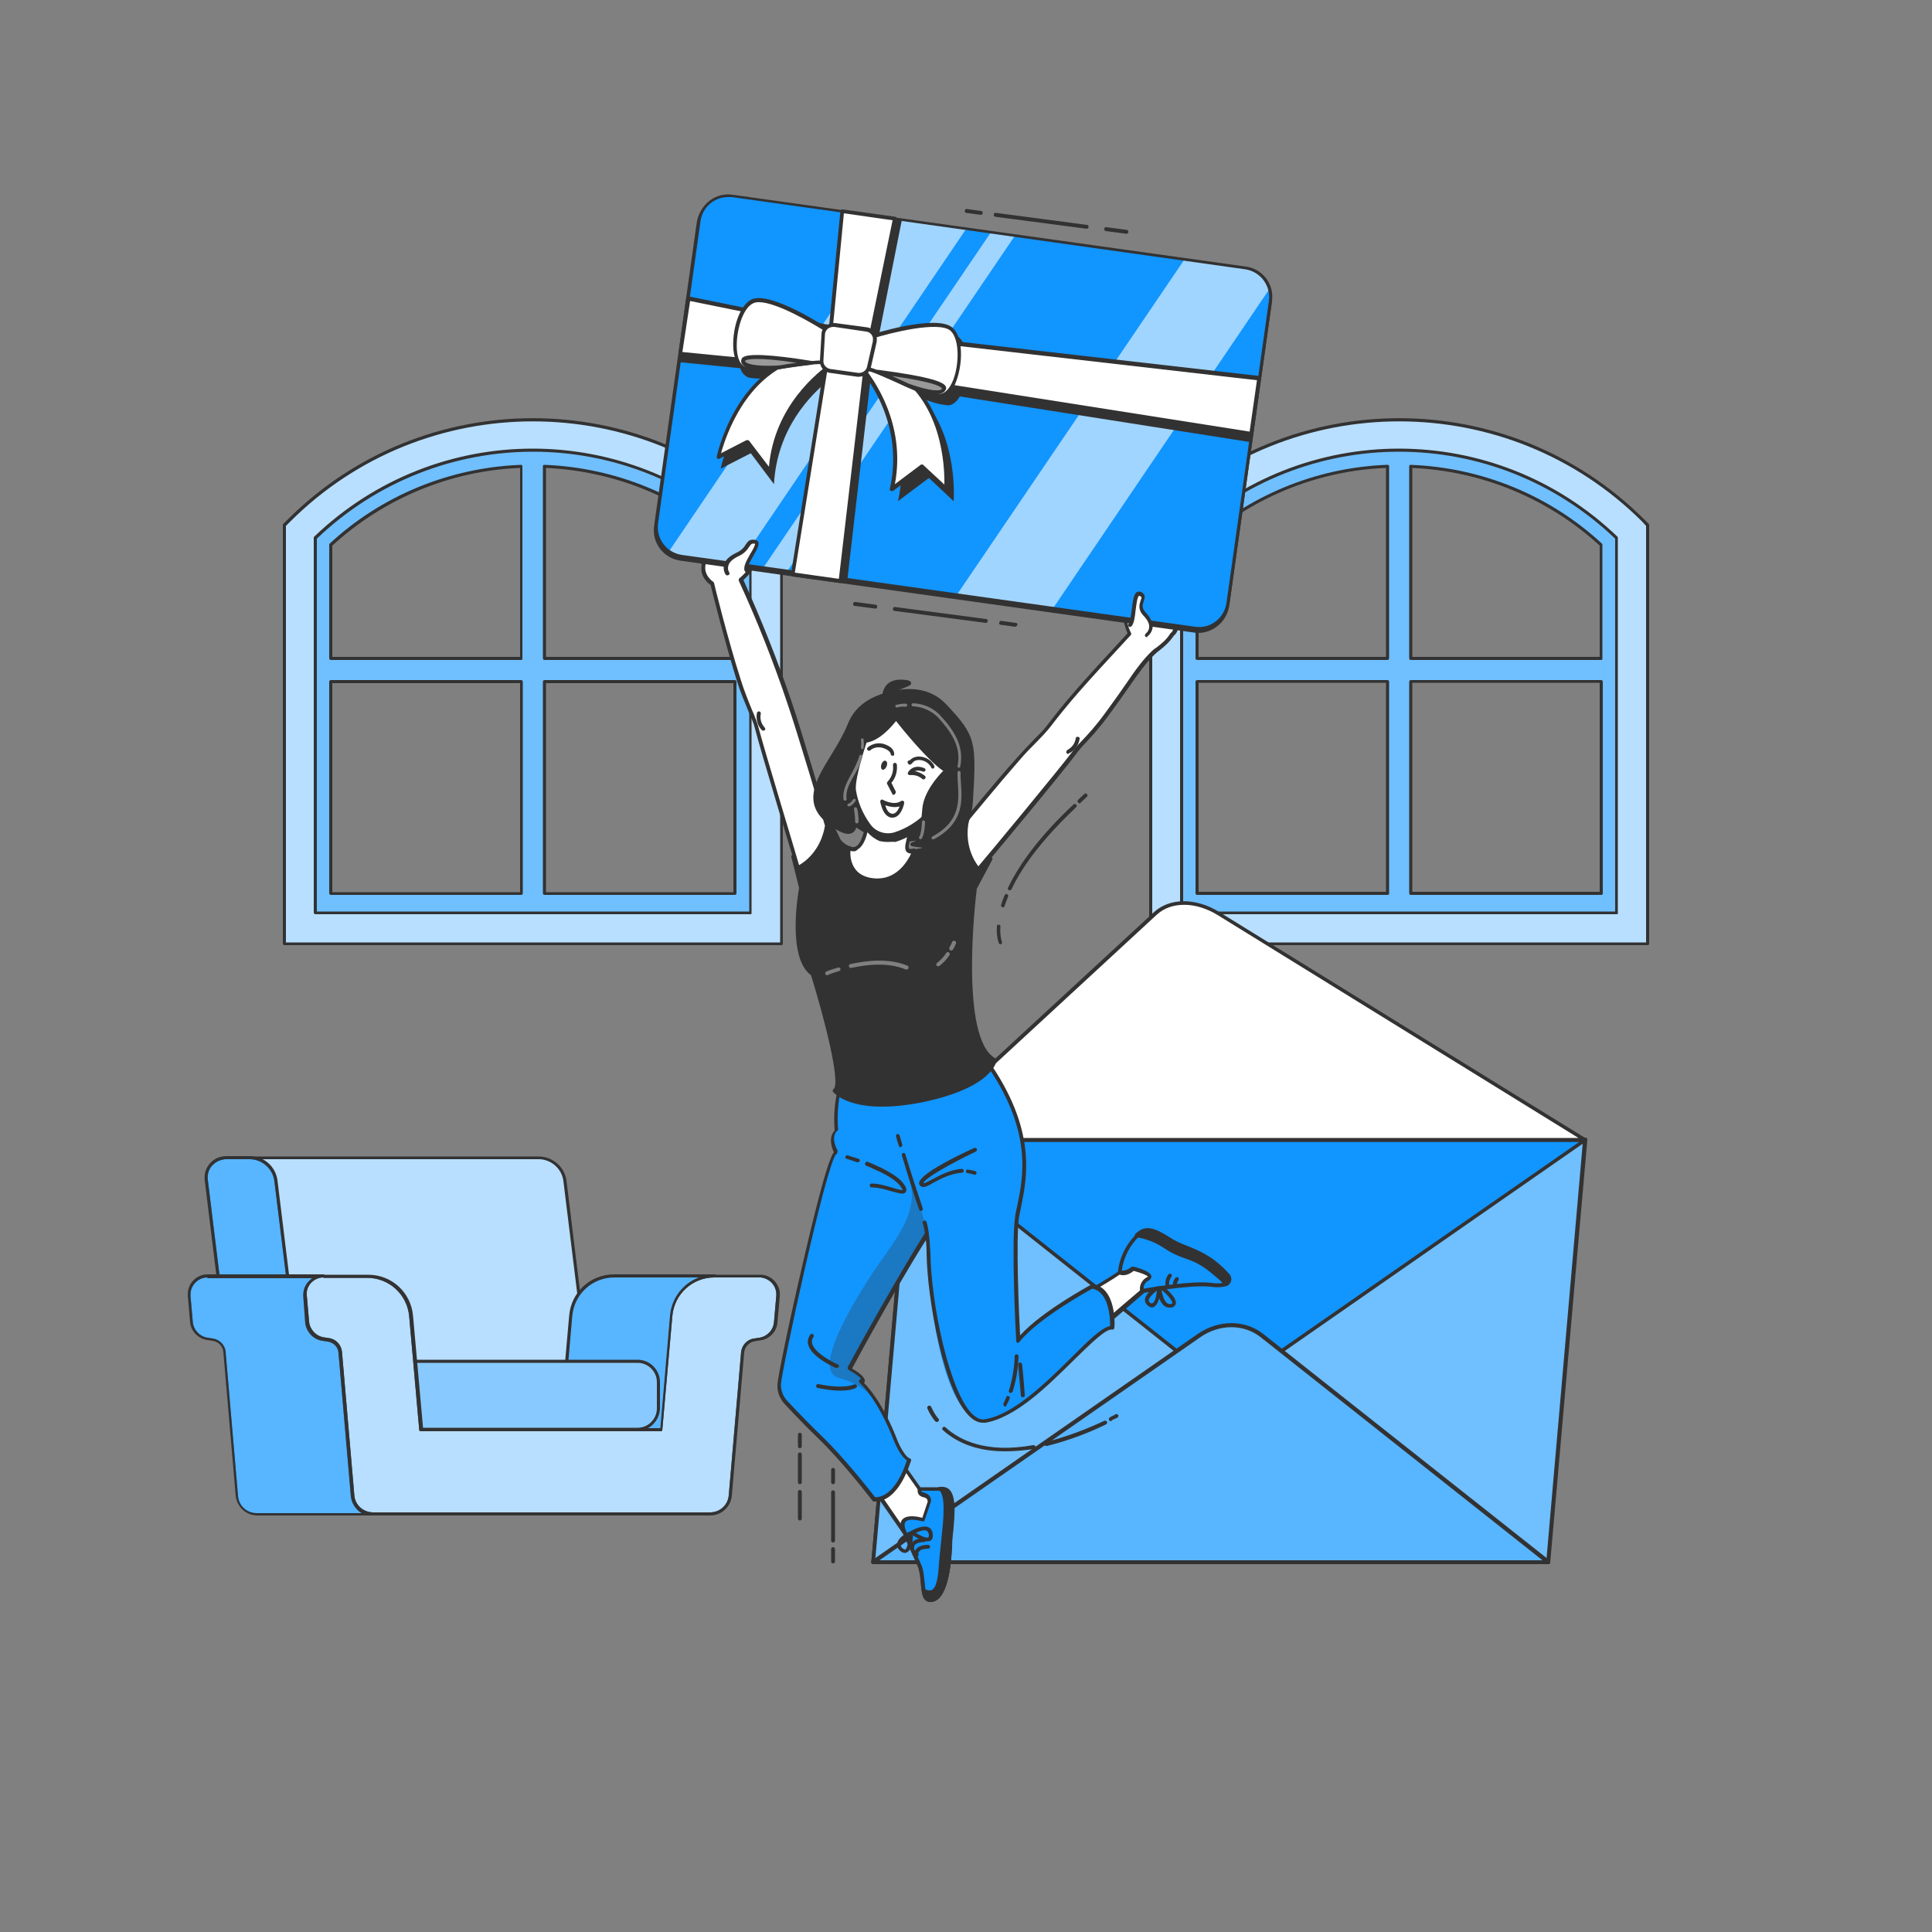 <?xml version="1.0" encoding="utf-8"?>
<!-- Generator: Adobe Illustrator 25.2.3, SVG Export Plug-In . SVG Version: 6.00 Build 0)  -->
<svg version="1.1" id="Capa_1" xmlns="http://www.w3.org/2000/svg" xmlns:xlink="http://www.w3.org/1999/xlink" x="0px" y="0px"
	 viewBox="0 0 500 500" style="enable-background:new 0 0 500 500;" xml:space="preserve">
<rect x="0" y="0" width="500" height="500" fill="#808080" stroke="none"/>
<style type="text/css">
	.st0{fill:#1195FF;}
	.st1{clip-path:url(#SVGID_2_);}
	.st2{opacity:0.4;fill:#FFFFFF;enable-background:new    ;}
	.st3{fill:#333232;}
	.st4{clip-path:url(#SVGID_4_);}
	.st5{opacity:0.7;fill:#FFFFFF;enable-background:new    ;}
	.st6{clip-path:url(#SVGID_6_);}
	.st7{clip-path:url(#SVGID_8_);}
	.st8{clip-path:url(#SVGID_10_);}
	.st9{clip-path:url(#SVGID_12_);}
	.st10{opacity:0.3;fill:#FFFFFF;enable-background:new    ;}
	.st11{fill:#FFFFFF;}
	.st12{clip-path:url(#SVGID_14_);}
	.st13{clip-path:url(#SVGID_16_);}
	.st14{opacity:0.3;enable-background:new    ;}
	.st15{clip-path:url(#SVGID_18_);}
	.st16{opacity:0.3;}
	.st17{clip-path:url(#SVGID_20_);}
	.st18{clip-path:url(#SVGID_22_);}
	.st19{opacity:0.5;}
	.st20{clip-path:url(#SVGID_24_);}
	.st21{opacity:0.7;enable-background:new    ;}
	.st22{clip-path:url(#SVGID_26_);}
	.st23{opacity:0.3;fill:#333232;enable-background:new    ;}
	.st24{fill:#7F7F7F;}
	.st25{clip-path:url(#SVGID_28_);}
	.st26{clip-path:url(#SVGID_30_);}
	.st27{opacity:0.6;fill:#FFFFFF;enable-background:new    ;}
	.st28{fill:#999999;}
</style>
<g id="freepik--Windows--inject-14">
	<path class="st0" d="M421.2,136.4c-15.9-15.3-37-23.8-59.1-23.7l0,0c-22-0.1-43.2,8.5-59.1,23.7l-1.2,1.2v102.7h120.6V137.6
		L421.2,136.4z M414.4,170.4h-49.3v-49.7c18.3,0.7,35.8,7.9,49.3,20.3V170.4z M309.8,231.2v-54.8h49.3v54.8L309.8,231.2z
		 M365.1,231.2v-54.8h49.3v54.8L365.1,231.2z M359.1,120.7v49.7h-49.3V141C323.3,128.6,340.8,121.4,359.1,120.7L359.1,120.7z"/>
	<g>
		<defs>
			<path id="SVGID_1_" d="M421.2,136.4c-15.9-15.3-37-23.8-59.1-23.7l0,0c-22-0.1-43.2,8.5-59.1,23.7l-1.2,1.2v102.7h120.6V137.6
				L421.2,136.4z M414.4,170.4h-49.3v-49.7c18.3,0.7,35.8,7.9,49.3,20.3V170.4z M309.8,231.2v-54.8h49.3v54.8L309.8,231.2z
				 M365.1,231.2v-54.8h49.3v54.8L365.1,231.2z M359.1,120.7v49.7h-49.3V141C323.3,128.6,340.8,121.4,359.1,120.7L359.1,120.7z"/>
		</defs>
		<clipPath id="SVGID_2_">
			<use xlink:href="#SVGID_1_"  style="overflow:visible;"/>
		</clipPath>
		<g class="st1">
			<path class="st2" d="M421.2,136.4c-15.9-15.3-37-23.8-59.1-23.7l0,0c-22-0.1-43.2,8.5-59.1,23.7l-1.2,1.2v102.7h120.6V137.6
				L421.2,136.4z M414.4,170.4h-49.3v-49.7c18.3,0.7,35.8,7.9,49.3,20.3V170.4z M309.8,231.2v-54.8h49.3v54.8L309.8,231.2z
				 M365.1,231.2v-54.8h49.3v54.8L365.1,231.2z M359.1,120.7v49.7h-49.3V141C323.3,128.6,340.8,121.4,359.1,120.7L359.1,120.7z"/>
		</g>
	</g>
	<path class="st3" d="M422.4,240.6H301.8c-0.2,0-0.4-0.2-0.4-0.4V137.6c0-0.1,0-0.2,0.1-0.3l1.2-1.2c16-15.4,37-23.8,59.1-23.8
		c0.2,0,0.3,0,0.5,0c22.2,0,43.1,8.5,59.1,23.8c0,0,0,0,0,0l1.2,1.2c0.1,0.1,0.1,0.2,0.1,0.3v102.7
		C422.7,240.5,422.6,240.6,422.4,240.6z M302.1,239.9H422V137.7l-1.1-1.1c-15.8-15.2-36.6-23.6-58.6-23.6c-0.2,0-0.3,0-0.5,0
		c-22,0-42.8,8.4-58.6,23.6l-1.1,1.1V239.9z M414.4,231.6L414.4,231.6l-49.3,0c-0.2,0-0.4-0.2-0.4-0.4v-54.8c0-0.2,0.2-0.4,0.4-0.4
		h49.3c0.2,0,0.4,0.2,0.4,0.4v54.8c0,0.1,0,0.2-0.1,0.3S414.5,231.6,414.4,231.6z M365.5,230.8l48.5,0v-54.1h-48.5V230.8z
		 M359.1,231.6L359.1,231.6l-49.3,0c-0.2,0-0.4-0.2-0.4-0.4v-54.8c0-0.2,0.2-0.4,0.4-0.4h49.3c0.2,0,0.4,0.2,0.4,0.4v54.8
		c0,0.1,0,0.2-0.1,0.3C359.3,231.6,359.2,231.6,359.1,231.6z M310.2,230.8l48.5,0v-54.1h-48.5V230.8z M414.4,170.8h-49.3
		c-0.2,0-0.4-0.2-0.4-0.4v-49.7c0-0.1,0-0.2,0.1-0.3c0.1-0.1,0.2-0.1,0.3-0.1c18.4,0.7,36,7.9,49.5,20.4c0.1,0.1,0.1,0.2,0.1,0.3
		v29.4C414.8,170.6,414.6,170.8,414.4,170.8z M365.5,170H414v-28.8c-13.3-12.2-30.5-19.3-48.5-20.1V170z M359.1,170.8h-49.3
		c-0.2,0-0.4-0.2-0.4-0.4V141c0-0.1,0-0.2,0.1-0.3c13.5-12.4,31-19.7,49.4-20.4c0.2-0.1,0.6,0.1,0.6,0.3v49.7
		C359.5,170.6,359.3,170.8,359.1,170.8z M310.2,170h48.5v-48.9c-18,0.7-35.3,7.9-48.5,20.1V170z"/>
	<path class="st0" d="M426.4,244.2H297.8V135.9l1.2-1.2c34.9-34.8,91.4-34.8,126.3,0l1.2,1.2L426.4,244.2z M305.8,236.2h112.6v-97
		c-31.5-30.2-81.1-30.2-112.6,0V236.2z"/>
	<g>
		<defs>
			<path id="SVGID_3_" d="M426.4,244.2H297.8V135.9l1.2-1.2c34.9-34.8,91.4-34.8,126.3,0l1.2,1.2L426.4,244.2z M305.8,236.2h112.6
				v-97c-31.5-30.2-81.1-30.2-112.6,0V236.2z"/>
		</defs>
		<clipPath id="SVGID_4_">
			<use xlink:href="#SVGID_3_"  style="overflow:visible;"/>
		</clipPath>
		<g class="st4">
			<path class="st5" d="M426.4,244.2H297.8V135.9l1.2-1.2c34.9-34.8,91.4-34.8,126.3,0l1.2,1.2L426.4,244.2z M305.8,236.2h112.6v-97
				c-31.5-30.2-81.1-30.2-112.6,0V236.2z"/>
		</g>
	</g>
	<path class="st3" d="M426.4,244.6H297.8c-0.2,0-0.4-0.2-0.4-0.4V135.9c0-0.1,0-0.2,0.1-0.3l1.2-1.2c35-34.9,91.8-34.9,126.8,0
		l1.2,1.2c0.1,0.1,0.1,0.2,0.1,0.3v108.3C426.8,244.5,426.6,244.6,426.4,244.6z M298.2,243.9H426V136.1L425,135
		c-34.7-34.6-91.1-34.6-125.7,0l-1.1,1.1V243.9z M418.4,236.6H305.8c-0.2,0-0.4-0.2-0.4-0.4v-97c0-0.1,0-0.2,0.1-0.3
		c31.7-30.4,81.4-30.4,113.1,0c0.1,0.1,0.1,0.2,0.1,0.3v97C418.8,236.5,418.6,236.6,418.4,236.6z M306.2,235.9H418v-96.5
		c-31.4-30-80.5-30-111.8,0V235.9z"/>
	<path class="st0" d="M197,136.4c-15.9-15.3-37-23.8-59.1-23.7l0,0c-22-0.1-43.2,8.5-59.1,23.7l-1.2,1.2v102.7h120.6V137.6
		L197,136.4z M190.2,170.4h-49.3v-49.7c18.3,0.7,35.8,7.9,49.3,20.3L190.2,170.4z M85.6,231.2v-54.8h49.3v54.8H85.6z M140.9,231.2
		v-54.8h49.3v54.8H140.9z M134.9,120.7v49.7H85.6V141C99.1,128.6,116.6,121.4,134.9,120.7z"/>
	<g>
		<defs>
			<path id="SVGID_5_" d="M197,136.4c-15.9-15.3-37-23.8-59.1-23.7l0,0c-22-0.1-43.2,8.5-59.1,23.7l-1.2,1.2v102.7h120.6V137.6
				L197,136.4z M190.2,170.4h-49.3v-49.7c18.3,0.7,35.8,7.9,49.3,20.3L190.2,170.4z M85.6,231.2v-54.8h49.3v54.8H85.6z M140.9,231.2
				v-54.8h49.3v54.8H140.9z M134.9,120.7v49.7H85.6V141C99.1,128.6,116.6,121.4,134.9,120.7z"/>
		</defs>
		<clipPath id="SVGID_6_">
			<use xlink:href="#SVGID_5_"  style="overflow:visible;"/>
		</clipPath>
		<g class="st6">
			<path class="st2" d="M197,136.4c-15.9-15.3-37-23.8-59.1-23.7l0,0c-22-0.1-43.2,8.5-59.1,23.7l-1.2,1.2v102.7h120.6V137.6
				L197,136.4z M190.2,170.4h-49.3v-49.7c18.3,0.7,35.8,7.9,49.3,20.3L190.2,170.4z M85.6,231.2v-54.8h49.3v54.8H85.6z M140.9,231.2
				v-54.8h49.3v54.8H140.9z M134.9,120.7v49.7H85.6V141C99.1,128.6,116.6,121.4,134.9,120.7z"/>
		</g>
	</g>
	<path class="st3" d="M198.2,240.6H77.6c-0.2,0-0.4-0.2-0.4-0.4V137.6c0-0.1,0-0.2,0.1-0.3l1.2-1.2c16-15.4,37.1-23.9,59.3-23.8
		c0.1,0,0.1,0,0.2,0c22.2,0,43.1,8.5,59.1,23.8l0,0l1.2,1.2c0.1,0.1,0.1,0.2,0.1,0.3v102.7C198.6,240.5,198.4,240.6,198.2,240.6z
		 M78,239.9h119.9V137.7l-1.1-1.1c0,0,0,0,0,0c-15.8-15.2-36.6-23.6-58.6-23.6c-0.1,0-0.3,0-0.4,0c-22,0-42.8,8.4-58.6,23.6
		l-1.1,1.1V239.9z M190.2,231.6h-49.3c-0.2,0-0.4-0.2-0.4-0.4v-54.8c0-0.2,0.2-0.4,0.4-0.4h49.3c0.2,0,0.4,0.2,0.4,0.4v54.8
		C190.6,231.4,190.4,231.6,190.2,231.6z M141.3,230.9h48.5v-54.1h-48.5V230.9z M134.9,231.6H85.6c-0.2,0-0.4-0.2-0.4-0.4v-54.8
		c0-0.2,0.2-0.4,0.4-0.4h49.3c0.2,0,0.4,0.2,0.4,0.4v54.8C135.3,231.4,135.1,231.6,134.9,231.6z M86,230.9h48.6v-54.1H86V230.9z
		 M134.9,170.8H85.6c-0.2,0-0.4-0.2-0.4-0.4V141c0-0.1,0-0.2,0.1-0.3c13.5-12.5,31.1-19.7,49.5-20.4c0.1,0,0.2,0,0.3,0.1
		s0.1,0.2,0.1,0.3v49.7C135.3,170.6,135.1,170.8,134.9,170.8z M86,170h48.6v-48.9c-18,0.7-35.3,7.9-48.6,20.1V170z M190.2,170.8
		h-49.3c-0.2,0-0.4-0.2-0.4-0.4v-49.7c0-0.1,0-0.2,0.1-0.3s0.2-0.1,0.3-0.1c18.4,0.7,36,7.9,49.5,20.4c0.1,0.1,0.1,0.2,0.1,0.3
		l0,29.4c0,0.1,0,0.2-0.1,0.3S190.3,170.8,190.2,170.8z M141.3,170h48.5l0-28.8c-13.3-12.2-30.5-19.3-48.5-20.1V170z"/>
	<path class="st0" d="M202.2,244.2H73.6V135.9l1.2-1.2c34.9-34.8,91.4-34.8,126.3,0l1.2,1.2V244.2z M81.6,236.2h112.6v-97
		c-31.5-30.2-81.1-30.2-112.6,0V236.2z"/>
	<g>
		<defs>
			<path id="SVGID_7_" d="M202.2,244.2H73.6V135.9l1.2-1.2c34.9-34.8,91.4-34.8,126.3,0l1.2,1.2V244.2z M81.6,236.2h112.6v-97
				c-31.5-30.2-81.1-30.2-112.6,0V236.2z"/>
		</defs>
		<clipPath id="SVGID_8_">
			<use xlink:href="#SVGID_7_"  style="overflow:visible;"/>
		</clipPath>
		<g class="st7">
			<path class="st5" d="M202.2,244.2H73.6V135.9l1.2-1.2c34.9-34.8,91.4-34.8,126.3,0l1.2,1.2V244.2z M81.6,236.2h112.6v-97
				c-31.5-30.2-81.1-30.2-112.6,0V236.2z"/>
		</g>
	</g>
	<path class="st3" d="M202.2,244.6H73.6c-0.2,0-0.4-0.2-0.4-0.4V135.9c0-0.1,0-0.2,0.1-0.3l1.2-1.2c35-34.9,91.8-34.9,126.8,0
		l1.2,1.2c0.1,0.1,0.1,0.2,0.1,0.3v108.3C202.6,244.5,202.4,244.6,202.2,244.6z M74,243.9h127.9V136.1l-1.1-1.1
		c-34.7-34.6-91.1-34.6-125.7,0l-1.1,1.1V243.9z M194.2,236.6H81.6c-0.2,0-0.4-0.2-0.4-0.4v-97c0-0.1,0-0.2,0.1-0.3
		c31.7-30.4,81.4-30.4,113.1,0c0.1,0.1,0.1,0.2,0.1,0.3v97C194.6,236.5,194.4,236.6,194.2,236.6z M82,235.9h111.9v-96.5
		c-31.4-30-80.5-30-111.9,0V235.9z"/>
</g>
<g id="freepik--Envelope--inject-14">
	<g>
		<polygon class="st0" points="226,404.3 400.7,404.3 410.2,295 235.5,295 		"/>
		<path class="st3" d="M400.7,404.8H226c-0.1,0-0.3-0.1-0.4-0.2s-0.1-0.2-0.1-0.4l9.6-109.3c0-0.3,0.2-0.5,0.5-0.5h174.7
			c0.1,0,0.3,0.1,0.4,0.2s0.1,0.2,0.1,0.4l-9.6,109.3C401.2,404.6,400.9,404.8,400.7,404.8z M226.5,403.8h173.7l9.5-108.3H236
			L226.5,403.8z"/>
	</g>
	<path class="st0" d="M309.6,353.6c4.5,3.6,11.2,3.6,16.3,0l84.3-58.6l-9.6,109.3H226l9.5-109.3L309.6,353.6z"/>
	<g>
		<defs>
			<path id="SVGID_9_" d="M309.6,353.6c4.5,3.6,11.2,3.6,16.3,0l84.3-58.6l-9.6,109.3H226l9.5-109.3L309.6,353.6z"/>
		</defs>
		<clipPath id="SVGID_10_">
			<use xlink:href="#SVGID_9_"  style="overflow:visible;"/>
		</clipPath>
		<g class="st8">
			<path class="st2" d="M309.6,353.6c4.5,3.6,11.2,3.6,16.3,0l84.3-58.6l-9.6,109.3H226l9.5-109.3L309.6,353.6z"/>
		</g>
	</g>
	<path class="st3" d="M400.7,404.8H226c-0.1,0-0.3-0.1-0.4-0.2s-0.1-0.2-0.1-0.4L235,295c0-0.2,0.1-0.3,0.3-0.4
		c0.2-0.1,0.4,0,0.5,0.1l74.1,58.6c0,0,0,0,0,0c4.4,3.5,10.7,3.5,15.7,0l84.3-58.6c0.2-0.1,0.4-0.1,0.5,0c0.2,0.1,0.3,0.3,0.2,0.5
		l-9.6,109.3C401.2,404.6,400.9,404.8,400.7,404.8z M226.5,403.8h173.7l9.4-107.8l-83.4,58c-5.4,3.8-12.2,3.7-16.9,0l-73.3-58
		L226.5,403.8z"/>
	<path class="st0" d="M226,404.3h174.7l-74.1-58.6c-4.5-3.6-11.2-3.6-16.3,0L226,404.3z"/>
	<g>
		<defs>
			<path id="SVGID_11_" d="M226,404.3h174.7l-74.1-58.6c-4.5-3.6-11.2-3.6-16.3,0L226,404.3z"/>
		</defs>
		<clipPath id="SVGID_12_">
			<use xlink:href="#SVGID_11_"  style="overflow:visible;"/>
		</clipPath>
		<g class="st9">
			<path class="st10" d="M226,404.3h174.7l-74.1-58.6c-4.5-3.6-11.2-3.6-16.3,0L226,404.3z"/>
		</g>
	</g>
	<path class="st3" d="M400.7,404.8H226c-0.2,0-0.4-0.1-0.5-0.4c-0.1-0.2,0-0.4,0.2-0.6l84.3-58.6c5.4-3.7,12.2-3.7,16.9,0l74.1,58.6
		c0.2,0.1,0.2,0.4,0.2,0.6C401.1,404.7,400.9,404.8,400.7,404.8z M227.6,403.8h171.6l-72.9-57.7c-4.4-3.5-10.7-3.5-15.7,0
		L227.6,403.8z"/>
	<g>
		<path class="st11" d="M235.5,295h174.7l-94.9-58.6c-5.8-3.6-12.4-3.6-16.3,0L235.5,295z"/>
		<path class="st3" d="M410.2,295.5H235.5c-0.2,0-0.4-0.1-0.5-0.3c-0.1-0.2,0-0.4,0.1-0.5l63.5-58.6c4.1-3.8,10.9-3.8,16.9-0.1
			l94.9,58.6c0.2,0.1,0.3,0.3,0.2,0.6C410.7,295.4,410.5,295.5,410.2,295.5z M236.8,294.5h171.7l-93.4-57.7
			c-5.7-3.5-12-3.5-15.7-0.1L236.8,294.5z"/>
	</g>
</g>
<g id="freepik--Sofa--inject-14">
	<path class="st0" d="M137.6,382.3h17.9l-9.4-76.8c-0.5-3.3-3.3-5.8-6.6-5.9H61.3l11.5,82.7L137.6,382.3z"/>
	<g>
		<defs>
			<path id="SVGID_13_" d="M137.6,382.3h17.9l-9.4-76.8c-0.5-3.3-3.3-5.8-6.6-5.9H61.3l11.5,82.7L137.6,382.3z"/>
		</defs>
		<clipPath id="SVGID_14_">
			<use xlink:href="#SVGID_13_"  style="overflow:visible;"/>
		</clipPath>
		<g class="st12">
			<path class="st5" d="M137.6,382.3h17.9l-9.4-76.8c-0.5-3.3-3.3-5.8-6.6-5.9H61.3l11.5,82.7L137.6,382.3z"/>
		</g>
	</g>
	<path class="st3" d="M155.6,382.7H72.8c-0.2,0-0.3-0.1-0.4-0.3l-11.5-82.7c0-0.1,0-0.2,0.1-0.3s0.2-0.1,0.3-0.1h78.3
		c3.5,0.1,6.5,2.7,7,6.2l9.4,76.8c0,0.1,0,0.2-0.1,0.3C155.8,382.7,155.7,382.7,155.6,382.7z M73.1,382h82.1l-9.4-76.4
		c-0.4-3.1-3.1-5.5-6.2-5.6H61.7L73.1,382z"/>
	<path class="st0" d="M80.8,382.3H62.8l-9.4-76.8c-0.4-2.8,1.5-5.4,4.2-5.8c0.3,0,0.6-0.1,0.9-0.1h6.2c3.3,0.1,6.1,2.6,6.6,5.9
		L80.8,382.3z"/>
	<g>
		<defs>
			<path id="SVGID_15_" d="M80.8,382.3H62.8l-9.4-76.8c-0.4-2.8,1.5-5.4,4.2-5.8c0.3,0,0.6-0.1,0.9-0.1h6.2c3.3,0.1,6.1,2.6,6.6,5.9
				L80.8,382.3z"/>
		</defs>
		<clipPath id="SVGID_16_">
			<use xlink:href="#SVGID_15_"  style="overflow:visible;"/>
		</clipPath>
		<g class="st13">
			<g class="st14">
				<path class="st11" d="M80.8,382.3H62.8l-9.4-76.8c-0.4-2.8,1.5-5.4,4.2-5.8c0.3,0,0.6-0.1,0.9-0.1h6.2c3.3,0.1,6.1,2.6,6.6,5.9
					L80.8,382.3z"/>
				<path class="st3" d="M80.8,382.7H62.8c-0.2,0-0.3-0.1-0.4-0.3L53,305.6c-0.2-1.4,0.1-2.9,1-4.1c0.9-1.2,2.1-2,3.6-2.2
					c0.3-0.1,0.7-0.1,1-0.1h6.2c3.6,0.1,6.5,2.7,7,6.2l9.4,76.8c0,0.1,0,0.2-0.1,0.3C81,382.7,80.9,382.7,80.8,382.7z M63.2,382
					h17.2L71,305.6c-0.4-3.1-3.1-5.5-6.2-5.6h-6.2c-0.3,0-0.6,0-0.9,0.1c-1.2,0.2-2.3,0.9-3.1,1.9c-0.7,1-1,2.3-0.8,3.5L63.2,382z"
					/>
			</g>
		</g>
	</g>
	<path class="st3" d="M80.8,382.7H62.8c-0.2,0-0.3-0.1-0.4-0.3L53,305.6c-0.2-1.4,0.1-2.9,1-4.1c0.9-1.2,2.1-2,3.6-2.2
		c0.3-0.1,0.7-0.1,1-0.1h6.2c3.6,0.1,6.5,2.7,7,6.2l9.4,76.8c0,0.1,0,0.2-0.1,0.3C81,382.7,80.9,382.7,80.8,382.7z M63.2,382h17.2
		L71,305.6c-0.4-3.1-3.1-5.5-6.2-5.6h-6.2c-0.3,0-0.6,0-0.9,0.1c-1.2,0.2-2.3,0.9-3.1,1.9c-0.7,1-1,2.3-0.8,3.5L63.2,382z"/>
	<path class="st0" d="M91.3,387l-3.2-37.1c-0.1-1.7-1.4-3-3.1-3.2l-1.3-0.2c-2.2-0.3-3.9-2.1-4.1-4.3l-0.5-6.8
		c-0.2-2.6,1.7-4.9,4.3-5.1c0.1,0,0.3,0,0.4,0h-30c-2.6,0-4.7,2.1-4.7,4.7c0,0.1,0,0.3,0,0.4l0.6,6.8c0.2,2.2,1.9,4,4.1,4.3l1.3,0.2
		c1.7,0.2,2.9,1.5,3.1,3.2l3.2,37.2c0.2,2.7,2.5,4.8,5.2,4.8h30C93.9,391.8,91.6,389.7,91.3,387z"/>
	<g>
		<defs>
			<path id="SVGID_17_" d="M91.3,387l-3.2-37.1c-0.1-1.7-1.4-3-3.1-3.2l-1.3-0.2c-2.2-0.3-3.9-2.1-4.1-4.3l-0.5-6.8
				c-0.2-2.6,1.7-4.9,4.3-5.1c0.1,0,0.3,0,0.4,0h-30c-2.6,0-4.7,2.1-4.7,4.7c0,0.1,0,0.3,0,0.4l0.6,6.8c0.2,2.2,1.9,4,4.1,4.3
				l1.3,0.2c1.7,0.2,2.9,1.5,3.1,3.2l3.2,37.2c0.2,2.7,2.5,4.8,5.2,4.8h30C93.9,391.8,91.6,389.7,91.3,387z"/>
		</defs>
		<clipPath id="SVGID_18_">
			<use xlink:href="#SVGID_17_"  style="overflow:visible;"/>
		</clipPath>
		<g class="st15">
			<g class="st16">
				<g>
					<path class="st11" d="M91.3,387l-3.2-37.1c-0.1-1.7-1.4-3-3.1-3.2l-1.3-0.2c-2.2-0.3-3.9-2.1-4.1-4.3l-0.5-6.8
						c-0.2-2.6,1.7-4.9,4.3-5.1c0.1,0,0.3,0,0.4,0h-30c-2.6,0-4.7,2.1-4.7,4.7c0,0.1,0,0.3,0,0.4l0.6,6.8c0.2,2.2,1.9,4,4.1,4.3
						l1.3,0.2c1.7,0.2,2.9,1.5,3.1,3.2l3.2,37.2c0.2,2.7,2.5,4.8,5.2,4.8h30C93.9,391.8,91.6,389.7,91.3,387z"/>
					<path class="st3" d="M96.6,392.2C96.6,392.2,96.5,392.2,96.6,392.2h-30c-2.9,0-5.3-2.2-5.6-5.1l-3.2-37.2
						c-0.1-1.5-1.3-2.7-2.8-2.9l-1.3-0.2c-2.4-0.3-4.3-2.3-4.5-4.6l-0.6-6.8c0-0.2,0-0.3,0-0.5c0-2.8,2.3-5.1,5.1-5.1c0,0,0,0,0,0
						h30c0.2,0,0.4,0.2,0.4,0.4s-0.2,0.4-0.4,0.4c-0.1,0-0.3,0-0.4,0c-1.2,0.1-2.2,0.6-3,1.5c-0.8,0.9-1.1,2-1,3.2l0.5,6.8
						c0.2,2,1.8,3.7,3.8,4l1.3,0.2c1.8,0.2,3.3,1.7,3.4,3.6l3.2,37.1v0c0.2,2.5,2.3,4.4,4.8,4.4h0c0.2,0,0.4,0.2,0.4,0.4
						C97,392,96.8,392.1,96.6,392.2z M53.7,330.6c-2.4,0-4.4,2-4.4,4.4c0,0.1,0,0.3,0,0.4l0.6,6.8c0.2,2,1.8,3.7,3.8,4l1.3,0.2
						c1.8,0.2,3.3,1.7,3.4,3.6l3.2,37.2c0.2,2.5,2.3,4.4,4.8,4.4h27.2c-1.5-0.9-2.6-2.5-2.8-4.4c0,0,0,0,0,0l-3.2-37.1
						c-0.1-1.5-1.3-2.7-2.8-2.9l-1.3-0.2c-2.4-0.3-4.2-2.3-4.5-4.6l-0.5-6.8c-0.1-1.4,0.3-2.7,1.2-3.7c0.4-0.4,0.8-0.8,1.2-1.1H53.7
						C53.7,330.6,53.7,330.6,53.7,330.6z"/>
				</g>
			</g>
		</g>
	</g>
	<path class="st3" d="M96.6,392.2C96.6,392.2,96.5,392.2,96.6,392.2h-30c-2.9,0-5.3-2.2-5.6-5.1l-3.2-37.2c-0.1-1.5-1.3-2.7-2.8-2.9
		l-1.3-0.2c-2.4-0.3-4.3-2.3-4.5-4.6l-0.6-6.8c0-0.2,0-0.3,0-0.5c0-2.8,2.3-5.1,5.1-5.1c0,0,0,0,0,0h30c0.2,0,0.4,0.2,0.4,0.4
		s-0.2,0.4-0.4,0.4c-0.1,0-0.3,0-0.4,0c-1.2,0.1-2.2,0.6-3,1.5c-0.8,0.9-1.1,2-1,3.2l0.5,6.8c0.2,2,1.8,3.7,3.8,4l1.3,0.2
		c1.8,0.2,3.3,1.7,3.4,3.6l3.2,37.1v0c0.2,2.5,2.3,4.4,4.8,4.4h0c0.2,0,0.4,0.2,0.4,0.4C97,392,96.8,392.1,96.6,392.2z M53.7,330.6
		c-2.4,0-4.4,2-4.4,4.4c0,0.1,0,0.3,0,0.4l0.6,6.8c0.2,2,1.8,3.7,3.8,4l1.3,0.2c1.8,0.2,3.3,1.7,3.4,3.6l3.2,37.2
		c0.2,2.5,2.3,4.4,4.8,4.4h27.2c-1.5-0.9-2.6-2.5-2.8-4.4c0,0,0,0,0,0l-3.2-37.1c-0.1-1.5-1.3-2.7-2.8-2.9l-1.3-0.2
		c-2.4-0.3-4.2-2.3-4.5-4.6l-0.5-6.8c-0.1-1.4,0.3-2.7,1.2-3.7c0.4-0.4,0.8-0.8,1.2-1.1H53.7C53.7,330.6,53.7,330.6,53.7,330.6z"/>
	<path class="st0" d="M173.8,340.5c0.5-5.8,5.4-10.3,11.2-10.3H159c-5.9,0-10.7,4.5-11.2,10.3l-2.6,29.5h26.1L173.8,340.5z"/>
	<g>
		<defs>
			<path id="SVGID_19_" d="M173.8,340.5c0.5-5.8,5.4-10.3,11.2-10.3H159c-5.9,0-10.7,4.5-11.2,10.3l-2.6,29.5h26.1L173.8,340.5z"/>
		</defs>
		<clipPath id="SVGID_20_">
			<use xlink:href="#SVGID_19_"  style="overflow:visible;"/>
		</clipPath>
		<g class="st17">
			<path class="st10" d="M173.8,340.5c0.5-5.8,5.4-10.3,11.2-10.3H159c-5.9,0-10.7,4.5-11.2,10.3l-2.6,29.5h26.1L173.8,340.5z"/>
		</g>
	</g>
	<path class="st3" d="M171.2,370.4h-26.1c-0.1,0-0.2,0-0.3-0.1c-0.1-0.1-0.1-0.2-0.1-0.3l2.6-29.5c0.5-6.1,5.5-10.7,11.6-10.7
		c0,0,0,0,0,0h26.1c0,0,0,0,0,0c0.2,0,0.4,0.2,0.4,0.4s-0.2,0.4-0.4,0.4h0c-5.7,0-10.4,4.3-10.9,10l0,0l-2.6,29.5
		C171.6,370.2,171.4,370.4,171.2,370.4z M145.6,369.6h25.3l2.5-29.1c0.4-4.6,3.4-8.4,7.5-9.9H159c0,0,0,0,0,0
		c-5.7,0-10.4,4.3-10.9,10L145.6,369.6z M173.8,340.5L173.8,340.5L173.8,340.5z"/>
	<path class="st0" d="M103.9,352.3h61.1c3,0,5.4,2.4,5.4,5.4v6.8c0,3-2.4,5.4-5.4,5.4h-61.1c-3,0-5.4-2.4-5.4-5.4v-6.8
		C98.5,354.7,100.9,352.3,103.9,352.3z"/>
	<g>
		<defs>
			<path id="SVGID_21_" d="M103.9,352.3h61.1c3,0,5.4,2.4,5.4,5.4v6.8c0,3-2.4,5.4-5.4,5.4h-61.1c-3,0-5.4-2.4-5.4-5.4v-6.8
				C98.5,354.7,100.9,352.3,103.9,352.3z"/>
		</defs>
		<clipPath id="SVGID_22_">
			<use xlink:href="#SVGID_21_"  style="overflow:visible;"/>
		</clipPath>
		<g class="st18">
			<g class="st19">
				<path class="st11" d="M103.9,352.3h61.1c3,0,5.4,2.4,5.4,5.4v6.8c0,3-2.4,5.4-5.4,5.4h-61.1c-3,0-5.4-2.4-5.4-5.4v-6.8
					C98.5,354.7,100.9,352.3,103.9,352.3z"/>
			</g>
		</g>
	</g>
	<path class="st3" d="M165,370.3h-61.1c-3.2,0-5.8-2.6-5.8-5.8v-6.8c0-3.2,2.6-5.8,5.8-5.8H165c3.2,0,5.8,2.6,5.8,5.8v6.8
		C170.7,367.7,168.1,370.3,165,370.3z M103.9,352.7c-2.8,0-5,2.3-5,5v6.8c0,2.8,2.3,5,5,5H165c2.8,0,5-2.3,5-5v-6.8c0-2.8-2.3-5-5-5
		H103.9z"/>
	<path class="st0" d="M196.7,330.2h-11.6c-5.9,0-10.7,4.5-11.2,10.3l-2.6,29.5h-62.1l-2.6-29.4c-0.5-5.8-5.4-10.3-11.2-10.3H83.7
		c-2.6,0-4.7,2.2-4.7,4.8c0,0.1,0,0.2,0,0.3l0.6,6.8c0.2,2.2,1.9,4,4.1,4.3l1.3,0.2c1.7,0.2,2.9,1.5,3.1,3.2l3.2,37.2
		c0.2,2.7,2.5,4.8,5.2,4.8h87.2c2.7,0,5-2.1,5.2-4.8l3.2-37.1c0.1-1.7,1.4-3,3.1-3.2l1.3-0.2c2.2-0.3,3.9-2.1,4.1-4.3l0.6-6.8
		c0.2-2.6-1.7-4.9-4.3-5.2C197,330.2,196.8,330.2,196.7,330.2z"/>
	<g>
		<defs>
			<path id="SVGID_23_" d="M196.7,330.2h-11.6c-5.9,0-10.7,4.5-11.2,10.3l-2.6,29.5h-62.1l-2.6-29.4c-0.5-5.8-5.4-10.3-11.2-10.3
				H83.7c-2.6,0-4.7,2.2-4.7,4.8c0,0.1,0,0.2,0,0.3l0.6,6.8c0.2,2.2,1.9,4,4.1,4.3l1.3,0.2c1.7,0.2,2.9,1.5,3.1,3.2l3.2,37.2
				c0.2,2.7,2.5,4.8,5.2,4.8h87.2c2.7,0,5-2.1,5.2-4.8l3.2-37.1c0.1-1.7,1.4-3,3.1-3.2l1.3-0.2c2.2-0.3,3.9-2.1,4.1-4.3l0.6-6.8
				c0.2-2.6-1.7-4.9-4.3-5.2C197,330.2,196.8,330.2,196.7,330.2z"/>
		</defs>
		<clipPath id="SVGID_24_">
			<use xlink:href="#SVGID_23_"  style="overflow:visible;"/>
		</clipPath>
		<g class="st20">
			<g class="st21">
				<path class="st11" d="M196.7,330.2h-11.6c-5.9,0-10.7,4.5-11.2,10.3l-2.6,29.5h-62.1l-2.6-29.4c-0.5-5.8-5.4-10.3-11.2-10.3
					H83.7c-2.6,0-4.7,2.2-4.7,4.8c0,0.1,0,0.2,0,0.3l0.6,6.8c0.2,2.2,1.9,4,4.1,4.3l1.3,0.2c1.7,0.2,2.9,1.5,3.1,3.2l3.2,37.2
					c0.2,2.7,2.5,4.8,5.2,4.8h87.2c2.7,0,5-2.1,5.2-4.8l3.2-37.1c0.1-1.7,1.4-3,3.1-3.2l1.3-0.2c2.2-0.3,3.9-2.1,4.1-4.3l0.6-6.8
					c0.2-2.6-1.7-4.9-4.3-5.2C197,330.2,196.8,330.2,196.7,330.2z"/>
				<path class="st3" d="M183.8,392.2H96.6c-2.9,0-5.3-2.2-5.6-5.1l-3.2-37.2c-0.1-1.5-1.3-2.7-2.8-2.9l-1.3-0.2
					c-2.4-0.3-4.2-2.3-4.5-4.6l-0.6-6.8c0-0.1,0-0.2,0-0.4c0-1.4,0.5-2.7,1.5-3.6c1-1,2.2-1.5,3.6-1.5h11.6c0,0,0,0,0,0
					c6.1,0,11.1,4.6,11.6,10.7l2.6,29.1h61.5l2.5-29.1c0.5-6.1,5.5-10.7,11.6-10.7c0,0,0,0,0,0h11.6c0.2,0,0.3,0,0.5,0
					c2.8,0.3,4.9,2.8,4.6,5.6l-0.6,6.8c-0.2,2.4-2.1,4.3-4.5,4.6l-1.3,0.2c-1.5,0.2-2.6,1.4-2.8,2.9l-3.2,37.1
					C189.1,390,186.7,392.2,183.8,392.2z M83.7,330.6c-1.2,0-2.3,0.5-3.1,1.3s-1.3,1.9-1.2,3.1c0,0.1,0,0.2,0,0.3l0.6,6.8
					c0.2,2,1.8,3.7,3.8,4l1.3,0.2c1.8,0.2,3.2,1.7,3.4,3.5l3.2,37.2c0.2,2.5,2.3,4.4,4.9,4.4h87.2c2.5,0,4.6-1.9,4.8-4.4l3.2-37.1
					c0.2-1.8,1.6-3.3,3.4-3.5l1.3-0.2c2-0.3,3.6-1.9,3.8-4l0.6-6.8c0.2-2.4-1.5-4.5-4-4.8c-0.1,0-0.3,0-0.4,0h-11.6c0,0,0,0,0,0
					c-5.7,0-10.4,4.3-10.9,10l-2.6,29.5c0,0.2-0.2,0.3-0.4,0.3h-62.1c-0.2,0-0.4-0.1-0.4-0.3l-2.6-29.4c-0.5-5.7-5.2-10-10.9-10
					c0,0,0,0,0,0H83.7z"/>
			</g>
		</g>
	</g>
	<path class="st3" d="M183.8,392.2H96.6c-2.9,0-5.3-2.2-5.6-5.1l-3.2-37.2c-0.1-1.5-1.3-2.7-2.8-2.9l-1.3-0.2
		c-2.4-0.3-4.2-2.3-4.5-4.6l-0.6-6.8c0-0.1,0-0.2,0-0.4c0-1.4,0.5-2.7,1.5-3.6c1-1,2.2-1.5,3.6-1.5h11.6c0,0,0,0,0,0
		c6.1,0,11.1,4.6,11.6,10.7l2.6,29.1h61.5l2.5-29.1c0.5-6.1,5.5-10.7,11.6-10.7c0,0,0,0,0,0h11.6c0.2,0,0.3,0,0.5,0
		c2.8,0.3,4.9,2.8,4.6,5.6l-0.6,6.8c-0.2,2.4-2.1,4.3-4.5,4.6l-1.3,0.2c-1.5,0.2-2.6,1.4-2.8,2.9l-3.2,37.1
		C189.1,390,186.7,392.2,183.8,392.2z M83.7,330.6c-1.2,0-2.3,0.5-3.1,1.3s-1.3,1.9-1.2,3.1c0,0.1,0,0.2,0,0.3l0.6,6.8
		c0.2,2,1.8,3.7,3.8,4l1.3,0.2c1.8,0.2,3.2,1.7,3.4,3.5l3.2,37.2c0.2,2.5,2.3,4.4,4.9,4.4h87.2c2.5,0,4.6-1.9,4.8-4.4l3.2-37.1
		c0.2-1.8,1.6-3.3,3.4-3.5l1.3-0.2c2-0.3,3.6-1.9,3.8-4l0.6-6.8c0.2-2.4-1.5-4.5-4-4.8c-0.1,0-0.3,0-0.4,0h-11.6c0,0,0,0,0,0
		c-5.7,0-10.4,4.3-10.9,10l-2.6,29.5c0,0.2-0.2,0.3-0.4,0.3h-62.1c-0.2,0-0.4-0.1-0.4-0.3l-2.6-29.4c-0.5-5.7-5.2-10-10.9-10
		c0,0,0,0,0,0H83.7z"/>
</g>
<g id="freepik--Character--inject-14">
	<g>
		<path class="st11" d="M225.7,384.4l8.6,12.5c0,0,2.3,5.1,3.7,8.2s0.1,9,2.8,9c3.6,0,4.8-7.6,4.9-13.5s2.6-15.9-2.6-15.3H238
			l-6.3-9L225.7,384.4z"/>
		<path class="st3" d="M240.8,414.6c-2.1,0-2.3-2.5-2.5-5c-0.1-1.5-0.3-3.1-0.8-4.3c-1.4-3.1-3.7-8.2-3.7-8.2l-8.6-12.4
			c-0.1-0.2-0.1-0.4,0-0.6l6-8c0.1-0.1,0.2-0.2,0.4-0.2c0.2,0,0.3,0.1,0.4,0.2l6.2,8.8h4.9c1-0.1,1.8,0.1,2.4,0.7
			c1.8,1.8,1.4,6.3,1,10.7c-0.2,1.6-0.3,3.1-0.3,4.4C246.2,403.9,245.5,414.6,240.8,414.6z M226.3,384.4l8.4,12.2
			c0,0.1,2.4,5.2,3.8,8.3c0.6,1.3,0.7,3,0.9,4.6c0.2,2.5,0.4,4.1,1.5,4.1c3,0,4.3-7,4.4-13c0-1.3,0.2-2.8,0.3-4.4
			c0.4-4,0.8-8.4-0.7-9.9c-0.4-0.4-0.9-0.5-1.7-0.5l-5.2,0c-0.2,0-0.3-0.1-0.4-0.2l-5.9-8.4L226.3,384.4z"/>
	</g>
	<g>
		<path class="st0" d="M240.5,388.9l-1.5,4.4c0,0-3.5-1.1-4.9,0s0.1,3.5,0.1,3.5s2.3,5.1,3.7,8.2s0.1,9,2.8,9
			c3.6,0,4.8-7.6,4.9-13.5s2.6-15.9-2.6-15.3H238c-0.2,1.4,0.9,1.3,1.8,1.8C240.5,387.5,240.8,388.2,240.5,388.9z"/>
		<path class="st3" d="M240.8,414.6c-2.1,0-2.3-2.5-2.5-5c-0.1-1.5-0.3-3.1-0.8-4.3c-1.4-3.1-3.7-8.2-3.7-8.2c0-0.1-1.7-2.8,0-4.1
			c1.2-1,3.8-0.5,4.9-0.2l1.3-3.9c0,0,0,0,0,0c0.2-0.4,0-1-0.4-1.2c-0.2-0.1-0.4-0.2-0.6-0.2c-0.7-0.2-1.7-0.6-1.5-2.1
			c0-0.3,0.2-0.4,0.5-0.4h5.2c1-0.1,1.8,0.1,2.4,0.7c1.8,1.8,1.4,6.3,1,10.7c-0.2,1.6-0.3,3.1-0.3,4.4
			C246.2,403.9,245.5,414.6,240.8,414.6z M236.1,393.3c-0.7,0-1.2,0.1-1.6,0.4c-1,0.8,0.2,2.9,0.2,2.9c0,0.1,2.3,5.2,3.7,8.3
			c0.6,1.3,0.7,3,0.9,4.6c0.2,2.5,0.4,4.1,1.5,4.1c3,0,4.3-7,4.4-13c0-1.3,0.2-2.8,0.3-4.4c0.4-4,0.8-8.4-0.7-9.9
			c-0.4-0.4-0.9-0.5-1.7-0.5l-4.7,0c0.1,0.3,0.3,0.4,0.8,0.5c0.2,0.1,0.5,0.2,0.7,0.3c0.9,0.5,1.3,1.5,0.9,2.4l-1.5,4.4
			c-0.1,0.3-0.4,0.4-0.6,0.3C238.2,393.6,237,393.3,236.1,393.3z"/>
	</g>
	<path class="st3" d="M240,398.9c-1.5,0-3.7-1.5-4.2-1.9c-0.1-0.1-0.2-0.3-0.2-0.4c0-0.2,0.1-0.3,0.2-0.4c0.3-0.2,3-1.7,4.6-0.9
		c0.4,0.2,0.9,0.7,1,1.8c0.1,1-0.3,1.5-0.7,1.7C240.5,398.8,240.2,398.9,240,398.9z M237,396.7c1.3,0.8,2.7,1.4,3.2,1.2
		c0.2-0.1,0.2-0.5,0.2-0.7c-0.1-0.7-0.4-0.9-0.5-1C239.2,395.8,237.9,396.3,237,396.7z"/>
	<path class="st3" d="M236.1,401.2c-0.2,0-0.4-0.2-0.5-0.4c0-0.1-0.2-0.8,0.4-1.6c0.6-0.7,1.6-1.1,3.1-1.1c0.3,0,0.5,0.2,0.5,0.5
		s-0.2,0.5-0.5,0.5c-1.4,0-2,0.4-2.3,0.7c-0.3,0.3-0.2,0.7-0.2,0.7C236.6,400.9,236.4,401.2,236.1,401.2
		C236.1,401.2,236.1,401.2,236.1,401.2z"/>
	<path class="st3" d="M237.2,402.9c-0.2,0-0.4-0.2-0.5-0.4c0-0.1-0.2-0.8,0.4-1.6c0.6-0.7,1.6-1.1,3.1-1.1c0.3,0,0.5,0.2,0.5,0.5
		s-0.2,0.5-0.5,0.5c-1.1,0-1.9,0.2-2.3,0.7c-0.3,0.3-0.2,0.7-0.2,0.7C237.8,402.6,237.6,402.9,237.2,402.9
		C237.3,402.9,237.3,402.9,237.2,402.9z"/>
	<path class="st3" d="M234.2,401.9c-0.3,0-0.7-0.1-1.2-0.5c-0.8-0.7-0.9-1.4-0.8-1.9c0.2-1.8,3.1-3.1,3.4-3.2c0.2-0.1,0.3-0.1,0.5,0
		c0.1,0.1,0.2,0.2,0.2,0.4c0,0.7-0.1,4.4-1.5,5C234.6,401.8,234.4,401.9,234.2,401.9z M235.2,397.6c-0.9,0.5-2,1.3-2.1,2.1
		c0,0.1-0.1,0.5,0.5,1c0.2,0.1,0.5,0.4,0.7,0.3C234.8,400.6,235.1,399.1,235.2,397.6z"/>
	<g>
		<path class="st3" d="M244.7,390.4c0,4.9-0.7,7.9-1.3,15.8c-0.5,6.2-2.5,6.5-4.4,5.5c0.2,1.4,0.6,2.4,1.8,2.4
			c3.6,0,4.8-7.6,4.9-13.5s2.6-15.9-2.6-15.3C243.2,385.3,244.7,385.5,244.7,390.4z"/>
		<path class="st3" d="M240.8,414.5c-1.8,0-2.1-2-2.2-2.8c0-0.2,0.1-0.4,0.2-0.5c0.2-0.1,0.4-0.1,0.5,0c0.7,0.4,1.3,0.5,1.8,0.3
			c0.7-0.3,1.5-1.5,1.8-5.4c0.2-3.1,0.5-5.5,0.7-7.5c0.3-3.1,0.6-5.3,0.6-8.2c0-3.5-0.8-4.5-1.1-4.6c-0.2,0-0.4-0.2-0.4-0.5
			c0-0.3,0.2-0.5,0.5-0.5c1-0.1,1.9,0.1,2.5,0.7c1.8,1.8,1.4,6.3,1,10.7c-0.2,1.6-0.3,3.1-0.3,4.4
			C246.2,403.9,245.5,414.5,240.8,414.5C240.8,414.5,240.8,414.5,240.8,414.5z M239.8,412.5c0.3,0.9,0.7,1.1,1,1.1c0,0,0,0,0,0
			c3,0,4.3-7,4.4-13c0-1.3,0.2-2.8,0.3-4.4c0.4-4,0.8-8.4-0.7-9.9c-0.1-0.1-0.3-0.2-0.5-0.3c0.4,0.8,0.7,2.2,0.8,4.5c0,0,0,0,0,0
			c0,3-0.2,5.2-0.6,8.3c-0.2,2-0.5,4.4-0.7,7.5c-0.3,3.5-1,5.5-2.4,6.2C241,412.6,240.4,412.7,239.8,412.5z"/>
	</g>
	<path class="st0" d="M217.4,281.1c3.9,2.4,8.6,3.4,13.1,2.6c7.6-1.4,10.8-2.1,10.8-2.1s8.4,23.2,0.5,34.9s-22,37.7-22,37.7
		s5,2.7,3,3.4c0,0,4.6,3.9,9,15.2c0,0,1.8,4.4,3.4,4.8c0,0-2.7,10.5-9,10.4c0,0-7.6-10-14.3-16.4c-2.5-2.4-6.3-6.4-8.5-8.7
		c-1.2-1.3-1.8-3-1.8-4.7c0.1-2.9,12.4-60.5,14.7-60.1c0,0-2.1-3.7,0.1-5.6C216.1,288.8,216.4,284.9,217.4,281.1z"/>
	<g>
		<defs>
			<path id="SVGID_25_" d="M217.4,281.1c3.9,2.4,8.6,3.4,13.1,2.6c7.6-1.4,10.8-2.1,10.8-2.1s8.4,23.2,0.5,34.9s-22,37.7-22,37.7
				s5,2.7,3,3.4c0,0,4.6,3.9,9,15.2c0,0,1.8,4.4,3.4,4.8c0,0-2.7,10.5-9,10.4c0,0-7.6-10-14.3-16.4c-2.5-2.4-6.3-6.4-8.5-8.7
				c-1.2-1.3-1.8-3-1.8-4.7c0.1-2.9,12.4-60.5,14.7-60.1c0,0-2.1-3.7,0.1-5.6C216.1,288.8,216.4,284.9,217.4,281.1z"/>
		</defs>
		<clipPath id="SVGID_26_">
			<use xlink:href="#SVGID_25_"  style="overflow:visible;"/>
		</clipPath>
		<g class="st22">
			<path class="st23" d="M225.9,361.8c0,0-2.2-3.4-8.8-5.2s2.2-17,8.1-26.2c5.7-8.8,13.1-16,10.1-25.6s12.6,9,12.6,9l-9.5,18.9
				l-8.2,12.5l-4.6,10.6L225.9,361.8z"/>
		</g>
	</g>
	<path class="st3" d="M226.4,388.6c-0.1,0-0.1,0-0.2,0c-0.2,0-0.3-0.1-0.4-0.2c-0.1-0.1-7.6-10-14.2-16.3c-2.4-2.3-5.8-5.8-8.5-8.7
		c-1.3-1.4-2-3.2-1.9-5c0-1.6,3.1-16.6,6.3-30.3c2.9-12.6,6.6-27.8,8.3-29.9c-0.5-1-1.5-3.8,0.2-5.6c-0.3-3.8,0-7.7,1-11.4
		c0-0.2,0.2-0.3,0.3-0.3c0.1-0.1,0.3,0,0.4,0c3.8,2.4,8.3,3.3,12.7,2.5c7.5-1.3,10.7-2.1,10.8-2.1c0.2-0.1,0.5,0.1,0.6,0.3
		c0.3,1,8.4,23.6,0.4,35.4c-7.3,10.7-19.9,33.8-21.7,37.2c1.3,0.7,3.4,2.1,3.3,3.2c0,0.1,0,0.3-0.2,0.5c1.3,1.3,5.1,5.6,8.7,15
		c0.7,1.7,2.1,4.2,3.1,4.5c0.1,0,0.2,0.1,0.3,0.2c0.1,0.1,0.1,0.3,0.1,0.4C235.6,378.2,232.9,388.6,226.4,388.6z M216.4,298.7
		c-2.6,2.5-14.2,56.4-14.3,59.6c0,1.6,0.6,3.2,1.7,4.3c2.7,2.9,6.1,6.4,8.5,8.7c6.1,5.8,13.1,14.8,14.2,16.2c5-0.1,7.6-7.7,8.2-9.6
		c-1.6-0.9-3-4.2-3.3-4.9c-4.3-11.1-8.8-15-8.9-15.1c-0.1-0.1-0.2-0.3-0.2-0.5c0-0.2,0.2-0.3,0.3-0.4c0.1,0,0.2-0.1,0.2-0.1
		c0-0.4-1.6-1.5-3.2-2.4c-0.1-0.1-0.2-0.2-0.2-0.3s0-0.3,0-0.4c0.1-0.3,14.2-26.1,22-37.8c7.1-10.5,0.7-30.9-0.4-34.1
		c-1.1,0.2-4.4,1-10.4,2c-4.4,0.8-9,0-12.9-2.3c-0.8,3.5-1.1,7.1-0.8,10.6c0,0.2,0,0.3-0.2,0.4c-1.9,1.7,0,5,0,5
		c0.1,0.2,0.1,0.4,0,0.5C216.7,298.6,216.6,298.7,216.4,298.7z"/>
	<path class="st3" d="M233.5,308.9c-0.7,0-1.6-0.3-2.8-0.6c-1.6-0.5-3.5-1-5.1-1c-0.3,0-0.5-0.2-0.5-0.5s0.2-0.5,0.5-0.5
		c1.7,0,3.8,0.6,5.4,1.1c0.9,0.3,2.2,0.6,2.6,0.6c0-0.1-0.2-0.4-0.5-0.9c-0.8-1.2-2.6-2.5-5.5-3.9l-0.9-0.4
		c-0.8-0.4-1.7-0.8-2.5-1.1c-0.3-0.1-0.4-0.4-0.3-0.7c0.1-0.3,0.4-0.4,0.7-0.3c0.8,0.3,1.7,0.7,2.5,1.1l0.9,0.4c3,1.5,5,2.9,5.9,4.2
		c0.5,0.7,0.9,1.5,0.5,2.1C234.2,308.8,233.9,308.9,233.5,308.9z"/>
	<path class="st3" d="M222,300.8c-0.1,0-0.1,0-0.2,0c-1.6-0.6-2.7-0.9-2.7-0.9c-0.3-0.1-0.4-0.4-0.3-0.6s0.4-0.4,0.6-0.3
		c0,0,1.1,0.4,2.8,0.9c0.3,0.1,0.4,0.4,0.3,0.6C222.4,300.6,222.2,300.8,222,300.8z"/>
	<path class="st3" d="M217.4,359.9c-1.4,0-3.3-0.2-5.8-0.7c-0.3-0.1-0.4-0.3-0.4-0.6c0.1-0.3,0.3-0.4,0.6-0.4
		c6.8,1.4,9.1,0.1,9.2,0.1c0.2-0.1,0.5-0.1,0.7,0.2s0.1,0.5-0.2,0.7C221.5,359.2,220.4,359.9,217.4,359.9z"/>
	<path class="st3" d="M216.5,354c-0.1,0-0.1,0-0.2,0c-0.3-0.1-6.2-2.7-7.1-5.9c-0.3-0.9-0.1-1.8,0.5-2.7c0.2-0.2,0.5-0.3,0.7-0.1
		c0.2,0.2,0.3,0.5,0.1,0.7c-0.4,0.6-0.5,1.2-0.3,1.8c0.7,2.3,5,4.6,6.6,5.3c0.3,0.1,0.4,0.4,0.3,0.7
		C216.9,353.9,216.7,354,216.5,354z"/>
	<g>
		<path class="st11" d="M289.7,329.3c-1.7,1.3-7.3,4.6-7.3,4.6l3.6,8.6c0,0,7.2-6.2,9.6-8.3l4.8-4l-6.3-4.5
			C294,325.6,290.9,328.4,289.7,329.3z"/>
		<path class="st3" d="M286,343c0,0-0.1,0-0.1,0c-0.2,0-0.3-0.1-0.3-0.3l-3.6-8.6c-0.1-0.2,0-0.5,0.2-0.6c0.1,0,5.6-3.3,7.3-4.5
			c0,0,0,0,0,0c1.1-0.8,4.2-3.6,4.3-3.6c0.2-0.2,0.4-0.2,0.6,0l6.3,4.6c0.1,0.1,0.2,0.2,0.2,0.4s-0.1,0.3-0.2,0.4l-4.8,4
			c-2.4,2.1-9.6,8.3-9.6,8.3C286.2,342.9,286.1,343,286,343z M283,334l3.1,7.6c1.7-1.5,7.1-6.1,9.1-7.8l4.3-3.6l-5.5-3.9
			c-0.8,0.7-3.1,2.7-4,3.4l0,0C288.5,330.8,284.3,333.3,283,334z"/>
	</g>
	<path class="st0" d="M230.5,283.7c0,0,1.3,11.6,7.5,28.4c1.4,3.9,2.2,7.9,2.2,12.1c0.1,14.1,4.4,44,14.7,43.5
		c13-0.6,28.3-24.7,32.9-24.1c0,0,0.6-9.8-5.2-10.7c0,0-14,7.5-19.2,14c0,0-1.3-25.1-0.4-31.9s6.6-20-8.1-40.7
		C254.9,274.3,253.3,280.5,230.5,283.7z"/>
	<path class="st3" d="M264.7,361.6c-0.3,0-0.5-0.2-0.5-0.5c0,0-0.4-4.5-0.7-7.9c0-0.3,0.2-0.5,0.4-0.6c0.3,0,0.5,0.2,0.6,0.4
		c0.4,3.4,0.7,7.9,0.7,7.9C265.3,361.3,265.1,361.6,264.7,361.6C264.8,361.6,264.8,361.6,264.7,361.6z"/>
	<path class="st3" d="M261.5,360.5c0,0-0.1,0-0.1,0c-0.3-0.1-0.4-0.4-0.3-0.6c0.9-2.9,1.4-5.9,1.5-8.9c0-0.3,0.2-0.5,0.5-0.5
		c0.3,0,0.5,0.2,0.5,0.5c-0.1,3.1-0.6,6.2-1.5,9.1C261.9,360.4,261.7,360.5,261.5,360.5z"/>
	<path class="st3" d="M260.1,364c-0.1,0-0.2,0-0.2-0.1c-0.2-0.1-0.3-0.4-0.2-0.7c0.3-0.5,0.5-1.1,0.7-1.6c0.1-0.3,0.4-0.4,0.6-0.3
		c0.3,0.1,0.4,0.4,0.3,0.6c-0.2,0.6-0.5,1.2-0.8,1.7C260.5,363.9,260.3,364,260.1,364z"/>
	<path class="st3" d="M252.3,304c-0.1,0-0.1,0-0.2,0c-0.6-0.2-1.1-0.3-1.7-0.4c-0.3,0-0.5-0.3-0.4-0.5c0-0.3,0.3-0.5,0.5-0.4
		c0.7,0.1,1.3,0.2,1.9,0.4c0.3,0.1,0.4,0.4,0.3,0.6C252.7,303.8,252.5,304,252.3,304z"/>
	<path class="st3" d="M238.9,307.2c-0.1,0-0.3,0-0.4-0.1c-0.2-0.1-0.4-0.2-0.6-0.6c-0.8-2.1,8.5-6.8,14.2-9.4c0.2-0.1,0.5,0,0.7,0.2
		c0.1,0.2,0,0.5-0.2,0.7c-6.5,3.1-13.6,7.1-13.6,8.2c0.3,0.1,1.5-0.6,2.3-1c1.9-1,4.6-2.5,7.6-2.7c0.3,0,0.5,0.2,0.5,0.5
		c0,0.3-0.2,0.5-0.5,0.5c-2.8,0.2-5.3,1.5-7.2,2.5C240.4,306.8,239.6,307.2,238.9,307.2z"/>
	<path class="st3" d="M254.4,368.2c-1,0-2.1-0.4-3.1-1.3c-7-5.9-11.4-31-11.5-42.7c0-1.5-0.1-3.1-0.4-4.6c-0.1-1-0.3-2.1-0.6-3.1
		c-0.1-0.3,0.1-0.5,0.4-0.6c0.3-0.1,0.5,0.1,0.6,0.4c0.3,1,0.5,2.1,0.6,3.2c0.2,1.6,0.3,3.2,0.4,4.8c0.1,12.9,5,36.7,11.2,42
		c1,0.8,1.9,1.2,2.9,1c7.4-1.2,15.7-9.4,22.4-16c4.5-4.5,7.9-7.8,10-8.1c0-1.9-0.2-8.8-4.6-9.7c-1.5,0.8-14.1,7.8-18.9,13.8
		c-0.1,0.2-0.3,0.2-0.5,0.2c-0.2-0.1-0.3-0.2-0.3-0.5c-0.1-1-1.3-25.2-0.3-32c0.1-0.9,0.3-1.9,0.6-3.1c1.5-7.3,4.1-19.5-8.6-37.2
		c-0.2-0.2-0.1-0.5,0.1-0.7c0.2-0.2,0.5-0.1,0.7,0.1c12.9,18.1,10.3,30.6,8.8,38c-0.2,1.1-0.4,2.1-0.6,3c-0.8,5.8,0,25.4,0.3,30.5
		c5.7-6.3,18-12.9,18.5-13.2c0.1-0.1,0.2-0.1,0.3-0.1c6.2,1,5.7,10.8,5.6,11.3c0,0.1-0.1,0.3-0.2,0.4c-0.1,0.1-0.2,0.1-0.4,0.1
		c-1.6-0.3-5.6,3.7-9.8,7.8c-6.8,6.7-15.2,15-23,16.3C254.8,368.2,254.6,368.2,254.4,368.2z"/>
	<path class="st3" d="M238.4,313.4c-0.2,0-0.4-0.1-0.5-0.3c-1.5-4.2-3-9.1-4.5-14.1c-0.1-0.3,0.1-0.5,0.3-0.6
		c0.3-0.1,0.5,0.1,0.6,0.3c1.5,5,3.1,9.8,4.5,14c0.1,0.3,0,0.5-0.3,0.6C238.5,313.4,238.4,313.4,238.4,313.4z"/>
	<path class="st3" d="M233.1,296.9c-0.2,0-0.4-0.1-0.5-0.4c-0.5-1.5-0.7-2.4-0.7-2.4c-0.1-0.3,0.1-0.5,0.3-0.6
		c0.3-0.1,0.5,0.1,0.6,0.3c0,0,0.3,0.9,0.7,2.4c0.1,0.3-0.1,0.5-0.3,0.6C233.2,296.9,233.1,296.9,233.1,296.9z"/>
	<g>
		<path class="st0" d="M317.8,330.1c0.5,0.6,0.5,1.5-0.1,2c-0.2,0.1-0.4,0.2-0.6,0.3c-1.2,0.3-2.5,0.3-3.7,0.1
			c-5.4-0.6-17.7,1.6-17.7,1.6c-0.3-1.3,0.3-2.6,1.5-3.2c2.1-1.1-3.9-2.7-3.9-2.7s-1.8,1.7-3.5,1c0.4-3.7,2.1-7.2,4.9-9.8
			c1.5-1.3,3-2,7.9,1.1C307.1,323.7,312,323.5,317.8,330.1z"/>
		<path class="st3" d="M295.6,334.7c-0.2,0-0.4-0.2-0.5-0.4c-0.4-1.5,0.4-3.1,1.8-3.8c0.1-0.1,0.2-0.1,0.2-0.1
			c-0.1-0.3-1.8-1-3.7-1.5c-0.6,0.5-2.2,1.6-3.8,0.9c-0.2-0.1-0.3-0.3-0.3-0.5c0.4-3.9,2.2-7.5,5-10.1c1.9-1.7,3.8-1.9,8.5,1.1
			c1.5,1,3.1,1.6,4.7,2.3c3.2,1.3,6.8,2.8,10.7,7.2c0.7,0.8,0.6,2-0.2,2.7c-0.2,0.2-0.5,0.3-0.8,0.4c-1.3,0.3-2.6,0.3-3.9,0.1
			C308,332.4,295.8,334.6,295.6,334.7C295.6,334.6,295.6,334.7,295.6,334.7z M293.2,327.8c0,0,0.1,0,0.1,0c1.7,0.4,4.5,1.3,4.7,2.5
			c0,0.3-0.1,0.7-0.7,1.1c-0.9,0.4-1.4,1.3-1.3,2.1c2.4-0.4,12.6-2.1,17.4-1.5c1.2,0.2,2.4,0.2,3.6-0.1c0.1,0,0.2-0.1,0.4-0.2
			c0.4-0.3,0.4-0.9,0.1-1.3c0,0,0,0,0,0c-3.7-4.3-7-5.6-10.3-7c-1.7-0.7-3.3-1.3-4.9-2.4c-4.9-3.2-6.1-2.2-7.3-1.2
			c-2.6,2.4-4.2,5.6-4.7,9c1.3,0.2,2.6-1,2.6-1C293,327.9,293.1,327.8,293.2,327.8z"/>
	</g>
	<path class="st3" d="M302.6,338.4c-0.4,0-0.8-0.1-1.2-0.4c-0.6-0.4-1.1-1.2-1.4-2c-0.2,0.9-0.7,1.8-1.3,2.2
		c-0.3,0.2-0.9,0.3-1.5-0.2c-0.7-0.5-0.9-1.1-0.9-1.5c0-1.6,2.3-3.3,2.6-3.4c0.1,0,0.1-0.1,0.2-0.1l0.7-0.1c0,0,0,0,0.1,0l0.8-0.1
		c0.1,0,0.3,0,0.4,0.1c0.8,0.7,3.5,3,3.2,4.5c-0.1,0.3-0.3,0.8-1.1,1C303,338.4,302.8,338.4,302.6,338.4z M300.6,333.9
		c0.2,1,0.6,2.8,1.5,3.4c0.3,0.2,0.6,0.2,0.9,0.2c0.1,0,0.3-0.1,0.4-0.2c0.1-0.6-1.2-2.2-2.6-3.3L300.6,333.9z M299.4,334
		c-0.8,0.6-2.1,1.8-2.1,2.5c0,0.2,0,0.4,0.4,0.7c0.3,0.2,0.5,0.1,0.5,0.1C298.9,337.1,299.3,335.4,299.4,334L299.4,334z"/>
	<path class="st3" d="M302.3,333.6c-0.2,0-0.4-0.1-0.5-0.3c-0.4-1.2-0.2-2.5,0.6-3.5c0.2-0.2,0.5-0.2,0.7-0.1
		c0.2,0.2,0.2,0.5,0.1,0.7c-0.6,0.7-0.8,1.7-0.5,2.5c0.1,0.3-0.1,0.5-0.3,0.6C302.4,333.6,302.3,333.6,302.3,333.6z"/>
	<path class="st3" d="M304.1,333.4c-0.2,0-0.4-0.2-0.5-0.4c-0.2-0.8,0.1-1.7,0.6-2.3c0.2-0.2,0.5-0.2,0.7-0.1
		c0.2,0.2,0.2,0.5,0.1,0.7c-0.3,0.4-0.5,1-0.4,1.5C304.7,333.1,304.5,333.3,304.1,333.4C304.2,333.4,304.2,333.4,304.1,333.4z"/>
	<g>
		<path class="st3" d="M317.4,332.3c0.7-0.4,0.9-1.3,0.5-2c0-0.1-0.1-0.1-0.1-0.2c-5.7-6.6-10.7-6.4-15.3-9.5
			c-4.8-3.2-6.4-2.4-7.9-1.1l-0.3,0.3c2.7,0.4,5.2,1.4,7.5,3c5.6,3.5,6.8,1.7,13.1,7.2C315.8,330.6,316.6,331.4,317.4,332.3z"/>
		<path class="st3" d="M317.4,332.8c-0.1,0-0.3-0.1-0.4-0.2c-0.8-0.8-1.6-1.6-2.5-2.3c-3.7-3.2-5.5-3.8-7.7-4.6
			c-1.5-0.5-3.1-1.1-5.4-2.6c-2.2-1.5-4.7-2.5-7.3-2.9c-0.2,0-0.3-0.2-0.4-0.3s0-0.4,0.1-0.5l0.3-0.3c1.9-1.7,3.8-2,8.5,1.1
			c1.5,1,3.1,1.7,4.8,2.3c3.2,1.3,6.8,2.8,10.6,7.2c0.1,0.1,0.1,0.2,0.2,0.2c0.3,0.4,0.4,1,0.2,1.5s-0.4,0.9-0.9,1.2
			C317.6,332.7,317.5,332.8,317.4,332.8z M295.4,319.5c2.4,0.5,4.6,1.5,6.6,2.8c2.2,1.4,3.8,1.9,5.2,2.5c2.1,0.8,4.2,1.5,8,4.7
			c0.8,0.6,1.5,1.3,2.2,2c0.1-0.1,0.1-0.2,0.1-0.3c0.1-0.2,0-0.5-0.1-0.7c0,0-0.1-0.1-0.1-0.1c-3.7-4.3-7-5.6-10.2-7
			c-1.7-0.7-3.3-1.4-4.9-2.4C298,318.3,296.5,318.7,295.4,319.5z"/>
	</g>
	<g>
		<path class="st3" d="M257.3,274.3c-10-5.4-5-44.5-5-44.5l4.1-7.6c-5.9,3.1-5.7-12.2-5.7-12.2l-11.9,10c-20.2,3.3-21.8-3-21.8-3
			l-3.3-7c0,0-6.2,17-8.3,11.7l2,8.1c0,0-3.4,18,3,22.3c0,0,8.8,27.8,5.7,30.2c0,0,4.9,6.2,22.8,2.4S257.3,274.3,257.3,274.3z"/>
		<path class="st3" d="M228.2,286.4c-9.4,0-12.4-3.6-12.6-3.8c-0.1-0.1-0.1-0.2-0.1-0.4c0-0.1,0.1-0.3,0.2-0.3
			c2-1.6-2.5-18.8-5.8-29.5c-6.2-4.5-3.4-21-3.1-22.6l-2-8c-0.1-0.3,0.1-0.5,0.3-0.6c0.2-0.1,0.5,0,0.6,0.3c0.1,0.3,0.3,0.7,0.6,0.7
			c0,0,0,0,0,0c1.6,0,4.9-7.3,6.8-12.4c0.1-0.2,0.2-0.3,0.4-0.3c0.2,0,0.4,0.1,0.5,0.3l3.3,7c0,0.1,1.9,5.9,21.2,2.7l11.8-9.9
			c0.1-0.1,0.4-0.2,0.5-0.1c0.2,0.1,0.3,0.3,0.3,0.5c0,2.8,0.4,10.3,2.9,11.9c0.6,0.4,1.3,0.3,2.1-0.1c0.2-0.1,0.4-0.1,0.6,0.1
			c0.2,0.2,0.2,0.4,0.1,0.6l-4,7.5c-0.3,2.1-4.6,38.8,4.8,43.9c0.2,0.1,0.3,0.3,0.3,0.5c0,0.3-0.9,7-18.9,10.8
			C234.6,286.1,231.1,286.4,228.2,286.4z M216.7,282.2c1.2,1.1,7,5.1,22,1.9c15-3.2,17.6-8.4,18.1-9.7c-9.7-6.1-5.1-43.2-4.9-44.8
			c0-0.1,0-0.1,0.1-0.2l3.5-6.5c-0.7,0.1-1.3,0-1.9-0.4c-2.8-1.7-3.3-8.9-3.3-11.6l-11.1,9.3c-0.1,0.1-0.2,0.1-0.2,0.1
			c-20.4,3.4-22.3-3.1-22.4-3.4l-2.8-5.8c-1.3,3.5-4.8,11.9-7.3,12c-0.1,0-0.1,0-0.2,0l1.6,6.5c0,0.1,0,0.1,0,0.2
			c0,0.2-3.3,17.7,2.8,21.8c0.1,0.1,0.2,0.2,0.2,0.3C212.2,256.5,218.9,278.2,216.7,282.2z"/>
	</g>
	<path class="st24" d="M246.1,246c-0.1,0-0.2,0-0.2-0.1c-0.2-0.1-0.3-0.4-0.2-0.7c0.3-0.5,0.5-0.9,0.7-1.4c0.1-0.3,0.4-0.4,0.7-0.3
		c0.3,0.1,0.4,0.4,0.3,0.7c-0.2,0.5-0.5,1.1-0.8,1.6C246.5,245.9,246.3,246,246.1,246z"/>
	<path class="st24" d="M242.8,250.1c-0.1,0-0.3-0.1-0.4-0.2c-0.2-0.2-0.1-0.5,0.1-0.7c0.9-0.7,1.8-1.6,2.4-2.6
		c0.2-0.2,0.5-0.3,0.7-0.1c0.2,0.2,0.3,0.5,0.1,0.7c-0.7,1.1-1.6,2-2.6,2.8C243,250,242.9,250.1,242.8,250.1z"/>
	<path class="st24" d="M234.6,250.9c-0.1,0-0.1,0-0.2,0c-4.5-1.9-10.1-1.3-14.1-0.4c-0.3,0.1-0.5-0.1-0.6-0.4s0.1-0.5,0.4-0.6
		c4.1-0.9,9.9-1.6,14.7,0.4c0.3,0.1,0.4,0.4,0.3,0.7C235,250.8,234.8,250.9,234.6,250.9z"/>
	<path class="st24" d="M214.1,252.4c-0.2,0-0.4-0.1-0.5-0.3c-0.1-0.3,0-0.5,0.3-0.7c0,0,1.2-0.5,3-1c0.3-0.1,0.5,0.1,0.6,0.3
		c0.1,0.3-0.1,0.5-0.3,0.6c-1.8,0.5-2.9,1-2.9,1C214.3,252.3,214.2,252.4,214.1,252.4z"/>
	<g>
		<path class="st11" d="M191.8,150c4.7,10.3,8.9,20.8,12.5,31.6c2.7,7.9,9.8,32.1,9.8,32.1c-1.4,8.3-7.5,10.9-7.5,10.9
			s-9.1-30.2-10.8-36.6c-0.6-2.1-2.9-6.8-4.5-12c-3.4-10.7-6.9-25-6.9-25s-3-1.8-2.3-5c0,0-1.2-1.9,1.1-3.9s5.1-5.3,7-4.3
			c2.4,1.1,4.2,3,5.2,5.5C196.7,146,191.8,150,191.8,150z"/>
		<path class="st3" d="M206.6,225.1c-0.1,0-0.1,0-0.2,0c-0.1-0.1-0.2-0.2-0.3-0.3c-0.1-0.3-9.2-30.2-10.8-36.6
			c-0.2-0.9-0.8-2.3-1.6-4.1c-0.9-2.2-2.1-5-3-7.9c-3.1-10-6.4-23.1-6.8-24.8c-0.7-0.5-2.9-2.3-2.3-5.2c-0.4-0.9-0.6-2.7,1.3-4.4
			c0.4-0.3,0.8-0.7,1.1-1.1c2.1-2,4.5-4.3,6.4-3.3c2.5,1.1,4.4,3.2,5.4,5.7c1.2,2.6-2.4,6.1-3.4,7c4.6,10.2,8.8,20.7,12.4,31.3
			c2.7,7.8,9.7,31.8,9.8,32.1c0,0.1,0,0.1,0,0.2c-1.4,8.5-7.6,11.2-7.8,11.3C206.7,225.1,206.7,225.1,206.6,225.1z M189.4,138.1
			c-1.3,0-3.2,1.8-4.7,3.2c-0.4,0.4-0.8,0.7-1.2,1.1c-1.9,1.7-1,3.3-1,3.3c0.1,0.1,0.1,0.2,0.1,0.4c-0.6,2.8,1.9,4.4,2,4.5
			c0.1,0.1,0.2,0.2,0.2,0.3c0,0.1,3.5,14.4,6.9,25c0.9,2.9,2,5.6,2.9,7.8c0.8,1.8,1.3,3.2,1.6,4.2c1.5,5.8,9.4,31.8,10.6,36
			c1.4-0.8,5.6-3.7,6.7-10.2c-0.5-1.8-7.2-24.4-9.8-31.9c-3.6-10.7-7.8-21.3-12.5-31.5c-0.1-0.2,0-0.4,0.1-0.6
			c1.3-1,4.3-4.2,3.5-6.1c-0.9-2.3-2.7-4.2-5-5.2C189.8,138.2,189.6,138.1,189.4,138.1z"/>
	</g>
	<path class="st3" d="M197.5,189.1c-0.1,0-0.3-0.1-0.4-0.2c-1.1-1.2-1.5-2.9-1.2-4.4c0.1-0.3,0.3-0.4,0.6-0.4
		c0.3,0.1,0.4,0.3,0.4,0.6c-0.3,1.3,0.1,2.6,1,3.6c0.2,0.2,0.2,0.5,0,0.7C197.7,189.1,197.6,189.1,197.5,189.1z"/>
	<g>
		<path class="st11" d="M292.4,163.9c-12.5,13.5-15.6,17-21,24c-1.8,2.3-4.2,4.4-7.8,8.4c-6.3,7.1-13.2,15.7-13.2,15.7
			c-1.8,8.2,2.9,12.9,2.9,12.9s21-25.1,24.9-30.4c1.6-2.2,3.9-4,8.2-9.7c6-7.9,8.5-12.6,12.1-16.1c1.2-1.2,3.2-2.1,4.9-4.7
			c0,0,1.8-1.3,0.5-4s-5.6-6.8-7.8-6.6c-1.6,0.2-1.1,0.3-4,3.1C289.9,158.6,292.4,163.9,292.4,163.9z"/>
		<path class="st3" d="M253.3,225.5c-0.1,0-0.3-0.1-0.4-0.1c-0.2-0.2-4.9-5-3.1-13.4c0-0.1,0.1-0.1,0.1-0.2c0.1-0.1,7-8.7,13.3-15.7
			c1.7-1.9,3.1-3.4,4.4-4.7c1.4-1.4,2.5-2.5,3.4-3.7c5.3-6.9,8.5-10.5,20.8-23.8c-0.5-1.2-2.2-5.6,0-7.6c0.8-0.8,1.3-1.4,1.7-1.8
			c1.1-1.1,1.3-1.3,2.6-1.5c2.5-0.3,6.9,4.1,8.3,6.9c1.2,2.3,0.2,4-0.6,4.6c-1.3,1.9-2.6,2.9-3.7,3.8c-0.4,0.3-0.9,0.7-1.2,1
			c-2.2,2.1-4.1,4.7-6.6,8.3c-1.5,2.2-3.3,4.7-5.5,7.7c-2.6,3.5-4.5,5.5-5.9,7c-0.9,1-1.7,1.8-2.3,2.7c-3.9,5.3-24.7,30.2-24.9,30.4
			C253.6,225.4,253.4,225.4,253.3,225.5C253.3,225.5,253.3,225.5,253.3,225.5z M250.8,212.2c-1.4,6.4,1.4,10.7,2.4,12
			c2.9-3.4,20.9-25.1,24.5-29.9c0.7-0.9,1.4-1.7,2.4-2.7c1.5-1.6,3.3-3.5,5.8-6.9c2.2-3,4-5.5,5.5-7.7c2.5-3.7,4.4-6.3,6.7-8.5
			c0.4-0.4,0.8-0.7,1.3-1c1.1-0.9,2.4-1.8,3.5-3.6c0,0,0.1-0.1,0.1-0.1c0.1,0,1.4-1.1,0.3-3.4c-1.3-2.6-5.5-6.5-7.3-6.3
			c-0.9,0.1-0.9,0.1-1.9,1.2c-0.4,0.4-1,1-1.8,1.8c-1.6,1.5-0.3,5.4,0.4,6.7c0.1,0.2,0.1,0.4-0.1,0.6c-12.6,13.6-15.6,17-21,24
			c-1,1.2-2.1,2.4-3.5,3.8c-1.3,1.3-2.7,2.7-4.4,4.7C258.1,203.3,251.6,211.3,250.8,212.2z"/>
	</g>
	<path class="st3" d="M276.4,195.1c-0.2,0-0.4-0.1-0.4-0.3c-0.1-0.2,0-0.5,0.2-0.7c1.2-0.6,2-1.7,2.2-3c0-0.3,0.3-0.5,0.6-0.4
		c0.3,0,0.5,0.3,0.4,0.6c-0.3,1.6-1.3,3-2.8,3.7C276.5,195.1,276.5,195.1,276.4,195.1z"/>
	<g>
		<path class="st3" d="M215.5,206.9c0,0,8.6,15.7,26.9,8.6l4.9-12.2l0.3-8.3l-7.5-11.3l-6.2-1l-4.9,1.1l-6,4.8l-3.1,2.5l-3.1,8.2
			L215.5,206.9z"/>
		<path class="st3" d="M233.3,217.9c-12.2,0-18.2-10.6-18.2-10.7c-0.1-0.1-0.1-0.2-0.1-0.3l1.1-7.6c0,0,0-0.1,0-0.1l3.2-8.2
			c0-0.1,0.1-0.2,0.2-0.2l9.1-7.3c0.1,0,0.1-0.1,0.2-0.1l4.9-1.1c0.1,0,0.1,0,0.2,0l6.2,1c0.1,0,0.3,0.1,0.3,0.2l7.5,11.3
			c0.1,0.1,0.1,0.2,0.1,0.3l-0.3,8.3c0,0.1,0,0.1,0,0.2l-4.9,12.2c-0.1,0.1-0.2,0.2-0.3,0.3C239.1,217.3,236,217.9,233.3,217.9z
			 M216,206.8c0.9,1.6,9.1,14.7,25.9,8.3l4.8-12l0.3-8l-7.3-11l-5.9-0.9l-4.7,1.1l-9,7.2l-3.1,8L216,206.8z"/>
	</g>
	<path class="st11" d="M219.7,219.5c0,0-1.3,7.5,6.3,8.3s10.6-7.5,10.6-7.5s-2.1,0.9-1.8-1.4c0.5-2.2,1.1-4.4,1.8-6.6l-11.7-3.4
		C224.9,208.9,224.6,222,219.7,219.5z"/>
	<g>
		<defs>
			<path id="SVGID_27_" d="M219.7,219.5c0,0-1.3,7.5,6.3,8.3s10.6-7.5,10.6-7.5s-2.1,0.9-1.8-1.4c0.5-2.2,1.1-4.4,1.8-6.6l-11.7-3.4
				C224.9,208.9,224.6,222,219.7,219.5z"/>
		</defs>
		<clipPath id="SVGID_28_">
			<use xlink:href="#SVGID_27_"  style="overflow:visible;"/>
		</clipPath>
		<g class="st25">
			<g>
				<path class="st3" d="M224.1,192.3c0,0-3.4,10-3.1,13.5c0.5,3.3,1.9,6.5,3.9,9.3c0.9,0.9,1.9,1.6,3,2.1c1.2,0.2,2.5,0.2,3.7,0
					c3.2-1.1,6.1-2.9,8.5-5.3c2.2-2.6,5.3-12.8,5.3-12.8l-2.7-11.1l-7.2-4l-6.7,1.1L224.1,192.3z"/>
				<path class="st3" d="M229.7,217.9c-0.7,0-1.3-0.1-1.9-0.2c0,0-0.1,0-0.1,0c-1.2-0.5-2.3-1.3-3.2-2.3c-2.1-2.8-3.5-6.1-4-9.5
					c-0.3-3.6,3-13.3,3.2-13.7c0,0,0-0.1,0.1-0.1l4.7-7.1c0.1-0.1,0.2-0.2,0.3-0.2l6.7-1.1c0.1,0,0.2,0,0.3,0.1l7.2,4
					c0.1,0.1,0.2,0.2,0.2,0.3l2.7,11.1c0,0.1,0,0.2,0,0.3c-0.1,0.4-3.1,10.3-5.4,13c-2.5,2.5-5.5,4.4-8.8,5.4
					C231,217.8,230.4,217.9,229.7,217.9z M228,216.7c1.2,0.2,2.3,0.2,3.5,0c3.1-1,6-2.8,8.3-5.1c2-2.3,4.8-11.3,5.1-12.5l-2.6-10.7
					l-6.8-3.8l-6.3,1.1l-4.5,6.9c-0.3,0.8-3.4,10-3.1,13.2c0.5,3.2,1.8,6.3,3.8,9C226,215.5,226.9,216.2,228,216.7z"/>
			</g>
		</g>
	</g>
	<path class="st3" d="M227.1,228.4c-0.4,0-0.7,0-1.1-0.1c-2.4-0.3-4.2-1.2-5.4-2.7c-2-2.6-1.4-6-1.4-6.2c0-0.2,0.1-0.3,0.3-0.4
		c0.1-0.1,0.3-0.1,0.4,0c0.7,0.3,1.2,0.3,1.7,0c2.1-1.3,2.8-7.9,2.8-10.3c0-0.2,0.1-0.3,0.2-0.4c0.1-0.1,0.3-0.1,0.4-0.1l11.7,3.4
		c0.1,0,0.2,0.1,0.3,0.2c0.1,0.1,0.1,0.3,0,0.4c-0.7,2.1-1.3,4.3-1.8,6.5c-0.1,0.5,0,0.8,0.1,0.9c0.2,0.2,0.7,0.1,1,0
		c0.2-0.1,0.4,0,0.5,0.1c0.1,0.1,0.2,0.3,0.1,0.5C237.1,220.6,234.2,228.4,227.1,228.4z M220.1,220.2c-0.1,1,0,3.1,1.3,4.8
		c1,1.3,2.6,2.1,4.7,2.3c5.8,0.6,8.7-4.3,9.7-6.4c-0.3,0-0.7-0.1-1-0.3c-0.5-0.4-0.6-1-0.5-1.9c0.4-2.1,1-4.2,1.6-6.2l-10.6-3.1
		c-0.1,2.2-0.6,8.9-3.3,10.4C221.5,220.4,220.9,220.4,220.1,220.2z"/>
	<g>
		<path class="st11" d="M224.1,191c0,0-3.4,10-3.1,13.5c0.5,3.3,1.9,6.5,3.9,9.2c1.6,2.1,4.3,3,6.8,2.2c3.2-1.1,6.2-2.9,8.5-5.3
			c2.2-2.6,5.3-12.8,5.3-12.8l-2.7-11.1l-7.2-3.9l-6.7,1.1L224.1,191z"/>
		<path class="st3" d="M229.8,216.7c-2.1,0-4.1-1-5.4-2.7c-2-2.8-3.4-6.1-4-9.5c-0.3-3.6,3-13.3,3.2-13.7c0,0,0-0.1,0.1-0.1l4.7-7.1
			c0.1-0.1,0.2-0.2,0.3-0.2l6.7-1.1c0.1,0,0.2,0,0.3,0.1l7.2,3.9c0.1,0.1,0.2,0.2,0.2,0.3l2.7,11.1c0,0.1,0,0.2,0,0.3
			c-0.1,0.4-3.1,10.3-5.4,13c-2.5,2.5-5.5,4.4-8.8,5.4C231.1,216.6,230.4,216.7,229.8,216.7z M224.6,191.2c-0.3,0.8-3.4,10-3.1,13.2
			c0.5,3.2,1.8,6.3,3.8,9c1.4,1.9,3.9,2.7,6.2,2c3.1-1,6-2.8,8.3-5.2c2-2.3,4.8-11.3,5.1-12.5l-2.7-10.8l-6.8-3.8l-6.3,1.1
			L224.6,191.2z"/>
	</g>
	<path class="st3" d="M231.3,205.7c-0.2,0-0.4-0.1-0.4-0.3l-1.3-2.5c-0.1-0.2-0.1-0.4,0.1-0.6c1.1-1.2,1.6-2.7,1.4-4.3
		c0-0.3,0.2-0.5,0.4-0.6c0.3,0,0.5,0.2,0.6,0.4c0.2,1.8-0.3,3.5-1.4,4.8l1.1,2.2c0.1,0.2,0,0.5-0.2,0.7
		C231.5,205.6,231.4,205.7,231.3,205.7z"/>
	<path class="st3" d="M231,211.6c-0.1,0-0.2,0-0.3,0c-2.3-0.3-2.8-3.9-2.9-4.1c0-0.2,0.1-0.4,0.2-0.5s0.4-0.1,0.5,0
		c0,0,2.8,1.6,4.7,0.3c0.2-0.1,0.4-0.1,0.6,0c0.2,0.1,0.2,0.3,0.2,0.5C234,208.1,233.2,211.6,231,211.6z M229.1,208.4
		c0.3,1,0.8,2.1,1.8,2.2c0.9,0.1,1.6-1,1.9-1.9C231.4,209.1,230,208.7,229.1,208.4z"/>
	<path class="st3" d="M229.5,198.2c-0.2,0.6-0.7,1.1-1.1,1s-0.5-0.8-0.3-1.4s0.7-1.1,1.1-0.9S229.7,197.5,229.5,198.2z"/>
	<path class="st3" d="M239,201.7c-0.1,0-0.2,0-0.3-0.1c-0.9-0.8-2-1.1-3.2-1c-0.2,0-0.4-0.1-0.5-0.2c-0.1-0.2-0.1-0.3,0-0.5
		c0.4-0.8,1.8-2.1,4.2-1.1c0.3,0.1,0.4,0.4,0.3,0.6s-0.4,0.4-0.6,0.3c-1-0.4-1.7-0.3-2.2-0.1c1,0.1,1.9,0.6,2.7,1.2
		c0.2,0.2,0.2,0.5,0,0.7C239.3,201.7,239.1,201.7,239,201.7z"/>
	<path class="st3" d="M231,195.6C231,195.6,231,195.6,231,195.6c-0.3,0-0.5-0.3-0.5-0.5c0,0-0.1-0.9-1.9-1.5
		c-1.2-0.4-2.5-0.2-3.4,0.6c-0.2,0.2-0.5,0.1-0.7-0.1c-0.2-0.2-0.1-0.5,0.1-0.7c1.2-1,2.9-1.3,4.3-0.8c2.7,0.9,2.5,2.5,2.5,2.5
		C231.5,195.4,231.3,195.6,231,195.6z"/>
	<path class="st3" d="M241.4,198.9c-0.2,0-0.4-0.1-0.4-0.3c-0.6-1.1-1.7-1.8-2.9-1.9c-1.3-0.1-1.8,0.5-2,0.8
		c-0.2,0.2-0.4,0.4-0.7,0.4c-0.4-0.1-0.4-0.4-0.5-0.5c-0.1-0.3,0.1-0.5,0.3-0.6c0.1,0,0.1,0,0.2,0c0.4-0.4,1.2-1.1,2.7-1
		c1.5,0.1,3,1,3.7,2.4c0.1,0.2,0,0.5-0.2,0.7C241.5,198.9,241.5,198.9,241.4,198.9z M235.8,197.1l-0.5,0.1L235.8,197.1
		C235.8,197.1,235.8,197.1,235.8,197.1z"/>
	<g>
		<path class="st3" d="M222.3,191.6c0,0,3.7,2.1,9.7-5.7c0,0,9,11.4,13,13.6c0,0-5.2,4.9-5.7,9.9s-0.3,8.8-3.1,9.2
			c0,0,14.4,3.8,15.2-11.3s0.9-16.4-6.7-24.5c-4-4.3-9.6-4.4-14.6-3.1c-4.5,1.2-8.4,3.4-10.2,8c-3.7,9.8-14.7,18.4-4.9,25.6
			s5.2-6,5.2-6s-1.9,3.1-2.4-0.2C217.1,202.2,222.8,199,222.3,191.6z"/>
		<path class="st3" d="M239.9,219.4c-2.2,0-3.8-0.4-3.9-0.4c-0.2-0.1-0.4-0.3-0.4-0.5s0.2-0.4,0.4-0.5c1.9-0.3,2.2-2.5,2.5-6.6
			c0.1-0.7,0.1-1.4,0.2-2.2c0.4-4.3,4.1-8.4,5.4-9.7c-3.8-2.5-10.5-10.7-12.2-12.9c-4.5,5.6-7.7,5.8-9.1,5.6
			c0.1,3.8-1.4,6.4-2.7,8.8c-1.1,2.1-2.1,3.8-1.8,5.9c0.1,1,0.4,1.1,0.4,1.1c0.2,0,0.7-0.5,1.1-1.1c0.1-0.2,0.3-0.2,0.5-0.2
			c0.2,0,0.4,0.2,0.4,0.3c0.2,0.7,2.3,6.8,0.1,8.4c-1.2,0.9-3.2,0.3-6.1-1.9c-7.4-5.4-3.6-11.6,0.4-18.1c1.6-2.6,3.2-5.3,4.3-8
			c1.6-4.1,5-6.9,10.5-8.3c4.4-1.2,10.6-1.6,15.1,3.3c7.6,8.1,7.7,9.5,6.8,24.9c-0.3,4.6-1.8,8-4.6,10.1
			C244.9,219,242.2,219.4,239.9,219.4z M237.8,218.3c2.1,0.3,5.9,0.4,8.9-1.8c2.5-1.8,4-5,4.2-9.3c0.9-14.9,0.9-16.1-6.6-24.1
			c-4.2-4.5-10-4.1-14.1-3c-5.2,1.4-8.3,3.8-9.8,7.7c-1.1,2.9-2.8,5.6-4.4,8.2c-3.9,6.4-7.3,12-0.7,16.8c3.2,2.4,4.5,2.2,4.9,1.9
			c1.1-0.8,0.6-4-0.1-6.4c-0.4,0.4-1,0.9-1.6,0.7c-0.9-0.2-1.1-1.5-1.2-1.9c-0.4-2.4,0.7-4.4,1.9-6.5c1.3-2.4,2.8-5.1,2.5-9
			c0-0.2,0.1-0.4,0.2-0.5c0.2-0.1,0.3-0.1,0.5,0c0.1,0,3.5,1.7,9-5.6c0.1-0.1,0.2-0.2,0.4-0.2c0,0,0,0,0,0c0.2,0,0.3,0.1,0.4,0.2
			c0.1,0.1,9,11.3,12.8,13.4c0.1,0.1,0.2,0.2,0.3,0.4s0,0.3-0.2,0.4c-0.1,0-5.1,4.8-5.5,9.5c-0.1,0.8-0.1,1.5-0.2,2.2
			C239.3,214.5,239.1,217.1,237.8,218.3z"/>
	</g>
	<g>
		<path class="st3" d="M228.8,180.6c0,0-0.3-4.5,4.8-4.1S230.2,177.9,228.8,180.6z"/>
		<path class="st3" d="M228.8,181.1C228.8,181.1,228.8,181.1,228.8,181.1c-0.3-0.1-0.5-0.2-0.5-0.5c0-0.1-0.1-2.1,1.3-3.5
			c0.9-0.9,2.3-1.3,4.1-1.2c1.4,0.1,2,0.3,2.1,0.8c0.1,0.6-0.5,0.8-2,1.4c-1.5,0.6-3.9,1.5-4.5,2.6C229.2,181,229,181.1,228.8,181.1
			z M233,176.9c-1.2,0-2,0.3-2.7,0.9c-0.4,0.4-0.6,0.8-0.8,1.2c1.1-0.8,2.6-1.4,3.8-1.8c0.2-0.1,0.4-0.2,0.7-0.2c-0.1,0-0.3,0-0.4,0
			C233.4,177,233.2,176.9,233,176.9z"/>
	</g>
	<path class="st24" d="M223.2,193.9C223.2,193.9,223.2,193.9,223.2,193.9c-0.2,0-0.4-0.2-0.4-0.4c0.1-0.7,0.1-1.4,0-2
		c0-0.2,0.1-0.4,0.3-0.4c0.2,0,0.4,0.1,0.4,0.3c0.1,0.7,0.1,1.4,0,2.1C223.5,193.7,223.4,193.9,223.2,193.9z"/>
	<path class="st24" d="M218.7,207.2c-0.2,0-0.3-0.1-0.4-0.3c-0.3-2.3,0.8-4.3,1.9-6.4c0.8-1.5,1.7-3.1,2.2-4.9
		c0.1-0.2,0.3-0.3,0.5-0.3c0.2,0.1,0.3,0.3,0.3,0.5c-0.5,2-1.4,3.6-2.3,5.1c-1.2,2.1-2.1,3.9-1.8,6C219.1,207,219,207.2,218.7,207.2
		C218.7,207.2,218.7,207.2,218.7,207.2z"/>
	<path class="st24" d="M219.7,208.7c-0.2,0-0.3-0.1-0.4-0.3c0-0.2,0.1-0.4,0.3-0.4c0.4-0.1,0.9-0.7,1.2-1.1c0.1-0.2,0.3-0.2,0.5-0.1
		c0.2,0.1,0.2,0.3,0.1,0.5C221.3,207.4,220.6,208.6,219.7,208.7C219.7,208.7,219.7,208.7,219.7,208.7z"/>
	<path class="st24" d="M221.7,213.1C221.7,213.1,221.7,213.1,221.7,213.1c-0.2,0-0.4-0.2-0.4-0.4c0-1.1-0.1-2.2-0.3-3.3
		c0-0.2,0.1-0.4,0.3-0.5c0.2,0,0.4,0.1,0.5,0.3c0.3,1.2,0.4,2.3,0.4,3.5C222.1,213,221.9,213.1,221.7,213.1z"/>
	<path class="st24" d="M238.2,217.2c-0.1,0-0.1,0-0.2-0.1c-0.2-0.1-0.2-0.3-0.1-0.5c0.5-0.8,0.7-3.1,0.7-3.9c0-0.2,0.2-0.4,0.4-0.4
		c0.2,0,0.4,0.2,0.4,0.4c0,0.3-0.1,3.1-0.8,4.2C238.5,217.1,238.4,217.2,238.2,217.2z"/>
	<path class="st24" d="M241.4,217.2c-0.1,0-0.3-0.1-0.3-0.2c-0.1-0.2,0-0.4,0.2-0.5c7.2-3.9,6.9-9.1,6.6-13.7c-0.1-1-0.1-2-0.1-2.9
		c0-0.2,0.1-0.4,0.4-0.4c0.2,0,0.4,0.2,0.4,0.4c0,0.9,0,1.8,0.1,2.9c0.3,4.6,0.7,10.2-7,14.4C241.5,217.2,241.4,217.2,241.4,217.2z"
		/>
	<path class="st24" d="M248.2,198.7C248.2,198.7,248.1,198.7,248.2,198.7c-0.3,0-0.4-0.2-0.4-0.4c0.9-4.2-0.7-8-5.2-12.8
		c-1.7-1.6-3.9-2.6-6.3-2.7c-0.2,0-0.4-0.2-0.4-0.4c0-0.2,0.2-0.4,0.4-0.4c2.6,0.1,5,1.1,6.8,2.9c3.3,3.5,6.6,7.9,5.4,13.5
		C248.5,198.6,248.4,198.7,248.2,198.7z"/>
	<path class="st24" d="M232.1,183.1c-0.2,0-0.3-0.1-0.4-0.3c0-0.2,0.1-0.4,0.3-0.4c0.8-0.2,1.6-0.3,2.4-0.3c0.2,0,0.4,0.2,0.4,0.4
		c0,0.2-0.2,0.4-0.4,0.4C233.7,182.8,232.9,182.9,232.1,183.1C232.1,183.1,232.1,183.1,232.1,183.1z"/>
	<g>
		<path class="st3" d="M189.2,51.3l132.9,18.6c4.1,0.6,7,4.4,6.4,8.5l-11,78.3c-0.6,4.1-4.4,7-8.5,6.4l-132.9-18.6
			c-4.1-0.6-7-4.4-6.4-8.5l11-78.3C181.3,53.6,185.1,50.7,189.2,51.3z"/>
		<path class="st3" d="M310.1,163.8c-0.4,0-0.7,0-1.1-0.1l-132.9-18.6c-4.4-0.6-7.5-4.7-6.8-9.1l11-78.3c0.6-4.4,4.7-7.5,9.1-6.8
			l0,0l132.9,18.6c2.1,0.3,4,1.4,5.3,3.1s1.8,3.8,1.5,6l-11,78.3C317.5,160.8,314,163.8,310.1,163.8z M188.2,51.7
			c-3.5,0-6.5,2.5-7,6.1l-11,78.3c-0.5,3.8,2.2,7.4,6,7.9l132.9,18.6c3.8,0.5,7.4-2.2,7.9-6l11-78.3c0.3-1.9-0.2-3.7-1.4-5.2
			c-1.1-1.5-2.8-2.5-4.6-2.7L189.1,51.8C188.8,51.8,188.5,51.7,188.2,51.7z"/>
	</g>
	<path class="st0" d="M189.4,50.7l132.9,18.6c4.1,0.6,7,4.4,6.4,8.5l-11,78.3c-0.6,4.1-4.4,7-8.5,6.4l-132.9-18.6
		c-4.1-0.6-7-4.4-6.4-8.5l11-78.3C181.5,53,185.3,50.1,189.4,50.7z"/>
	<g>
		<defs>
			<path id="SVGID_29_" d="M189.4,50.7l132.9,18.6c4.1,0.6,7,4.4,6.4,8.5l-11,78.3c-0.6,4.1-4.4,7-8.5,6.4l-132.9-18.6
				c-4.1-0.6-7-4.4-6.4-8.5l11-78.3C181.5,53,185.3,50.1,189.4,50.7z"/>
		</defs>
		<clipPath id="SVGID_30_">
			<use xlink:href="#SVGID_29_"  style="overflow:visible;"/>
		</clipPath>
		<g class="st26">
			<polygon class="st27" points="186.5,153 167.9,150.4 237.3,48 255.9,50.6 			"/>
			<polygon class="st27" points="267.8,164.4 242.9,160.9 312.4,58.5 337.2,62 			"/>
			<polygon class="st27" points="199.1,154.7 192.8,153.9 262.3,51.5 268.5,52.4 			"/>
		</g>
	</g>
	<path class="st3" d="M310.3,163c-0.4,0-0.7,0-1.1-0.1l-132.9-18.6c-4.3-0.6-7.3-4.6-6.7-8.9l11-78.3c0.3-2.1,1.4-3.9,3.1-5.2
		c1.7-1.3,3.8-1.8,5.9-1.5l132.9,18.6c4.3,0.6,7.3,4.6,6.7,8.9l-11,78.3C317.5,160.1,314.1,163,310.3,163z M188.4,51
		c-3.5,0-6.6,2.6-7.1,6.2l-11,78.3c-0.5,3.9,2.2,7.5,6.1,8.1l132.9,18.6c3.9,0.6,7.5-2.2,8.1-6.1l11-78.3c0.5-3.9-2.2-7.5-6.1-8.1
		L189.4,51C189,51,188.7,51,188.4,51z"/>
	<path class="st3" d="M245.3,104.9c1.2,0,2.3-0.9,3.1-2.3l75.1,11.8l2-14.5l-75.4-8.6c-0.2-1.5-0.8-2.8-1.8-3.9
		c-3.2-2.8-14.6,0.1-19.4,1.4l-1.3-0.2c-0.1-0.2-0.3-0.4-0.4-0.5l6.2-31.2l-13.8-1.9l-3.2,31.4c-0.3,0.1-0.6,0.2-0.8,0.4l-2.4-0.5
		c-4.5-2.8-13.9-8-17.5-6.3c-0.9,0.5-1.7,1.3-2.3,2.2l-15.7-3.1l-2.1,14.6l16,1.6c0.3,1.1,1.1,2,2.1,2.4c2,0.5,5.2,0.2,8.6-0.2
		c-12.4,7.3-15.8,23.8-15.8,23.8l7.8-4l6,8c0.8-14.4,9.5-23.2,14.4-27.1l-7.9,50.1l12.5,1.7l5.9-51l0,0h0.3
		c3.5,4.7,10.2,16,6.9,30.7l8-6l6.4,6c0,0,1.3-16.1-8-26.6C241,104.1,243.2,104.7,245.3,104.9z"/>
	<g>
		<polygon class="st11" points="178.1,77.2 176.1,91.6 218.5,95.7 323.9,112.3 325.9,97.9 219.9,85.8 		"/>
		<path class="st3" d="M323.9,112.8C323.8,112.8,323.8,112.8,323.9,112.8L218.4,96.2L176,92.1c-0.1,0-0.3-0.1-0.3-0.2
			c-0.1-0.1-0.1-0.2-0.1-0.4l2-14.4c0-0.1,0.1-0.3,0.2-0.3c0.1-0.1,0.3-0.1,0.4-0.1l41.8,8.5l105.9,12.1c0.1,0,0.3,0.1,0.3,0.2
			c0.1,0.1,0.1,0.2,0.1,0.4l-2,14.4c0,0.1-0.1,0.3-0.2,0.3C324.1,112.7,324,112.8,323.9,112.8z M176.6,91.1l41.9,4.1l104.9,16.5
			l1.9-13.3L219.9,86.3l-41.3-8.4L176.6,91.1z"/>
	</g>
	<g>
		<polygon class="st11" points="205.1,148.6 217.5,150.4 224.3,91.7 231.5,56.5 217.9,54.6 214.4,90.3 		"/>
		<path class="st3" d="M217.5,150.9C217.4,150.9,217.4,150.9,217.5,150.9l-12.4-1.7c-0.1,0-0.3-0.1-0.3-0.2
			c-0.1-0.1-0.1-0.2-0.1-0.4l9.3-58.4l3.5-35.6c0-0.1,0.1-0.3,0.2-0.3c0.1-0.1,0.2-0.1,0.4-0.1l13.6,1.9c0.1,0,0.3,0.1,0.3,0.2
			s0.1,0.3,0.1,0.4l-7.2,35.1l-6.9,58.7c0,0.1-0.1,0.3-0.2,0.3C217.7,150.8,217.6,150.9,217.5,150.9z M205.7,148.2l11.4,1.6
			l6.8-58.2l7.1-34.6l-12.6-1.8l-3.4,35.1L205.7,148.2z"/>
	</g>
	<g>
		<path class="st11" d="M216.7,93.5c0,0-16.2,9.1-17.2,28.7l-5.9-7.8l-7.6,3.9c0,0,4.4-22,22.4-26L216.7,93.5z"/>
		<path class="st3" d="M199.4,122.7c-0.2,0-0.3-0.1-0.4-0.2l-5.6-7.5l-7.2,3.7c-0.2,0.1-0.4,0.1-0.5,0c-0.2-0.1-0.2-0.3-0.2-0.5
			c0-0.2,4.7-22.4,22.8-26.4c0.1,0,0.1,0,0.2,0l8.4,1.1c0.2,0,0.4,0.2,0.4,0.4c0,0.2-0.1,0.4-0.2,0.5c-0.2,0.1-15.9,9.2-17,28.3
			c0,0.2-0.2,0.4-0.4,0.5C199.5,122.7,199.5,122.7,199.4,122.7z M193.5,113.9c0.2,0,0.3,0.1,0.4,0.2l5.1,6.7
			c1.4-15.7,12.6-24.5,16.2-27l-6.9-1c-15.1,3.4-20.5,20.2-21.7,24.5l6.6-3.4C193.4,113.9,193.5,113.9,193.5,113.9z"/>
	</g>
	<g>
		<path class="st11" d="M222.1,94.3c0,0,13,13.2,8.7,32.4l7.8-5.9l6.2,5.9c0,0,1.8-22.4-14.4-31.2L222.1,94.3z"/>
		<path class="st3" d="M230.8,127.1c-0.1,0-0.2,0-0.3-0.1c-0.2-0.1-0.3-0.3-0.2-0.5c4.2-18.6-8.4-31.8-8.5-31.9
			c-0.2-0.2-0.2-0.4-0.1-0.6c0.1-0.2,0.3-0.3,0.5-0.3l8.3,1.2c0.1,0,0.1,0,0.2,0.1c16.3,8.8,14.7,31.4,14.7,31.7
			c0,0.2-0.1,0.4-0.3,0.4c-0.2,0.1-0.4,0-0.5-0.1l-5.9-5.6l-7.5,5.6C231,127.1,230.9,127.1,230.8,127.1z M238.6,120.2
			c0.1,0,0.2,0,0.3,0.1l5.5,5.1c0.1-4.5-0.5-22.1-14.1-29.6l-6.9-1c2.8,3.4,11.1,15,8.2,30.5l6.8-5.1
			C238.4,120.3,238.5,120.2,238.6,120.2z"/>
	</g>
	<g>
		<path class="st11" d="M214.3,85.7c0,0-14.9-9.9-19.6-7.7s-6.4,16.1-1.8,17.4s16.1-2.2,21-1.5L214.3,85.7z"/>
		<path class="st3" d="M195.5,96.1c-1.1,0-2-0.1-2.7-0.3c-1.7-0.5-2.7-2.4-3-5.3c-0.4-4.9,1.4-11.4,4.7-13
			c4.9-2.3,19.5,7.3,20.1,7.7c0.1,0.1,0.2,0.3,0.2,0.4l-0.4,8.2c0,0.1-0.1,0.3-0.2,0.4c-0.1,0.1-0.2,0.1-0.4,0.1
			c-2.2-0.3-5.9,0.3-9.6,0.8C201.1,95.7,198,96.1,195.5,96.1z M196.4,78.2c-0.6,0-1.1,0.1-1.5,0.3c-2.8,1.3-4.5,7.5-4.2,12
			c0.2,2.5,1,4.1,2.3,4.4c2.3,0.6,6.8,0,11.1-0.7c3.6-0.5,7-1,9.3-0.9l0.4-7.4C210,83.5,200.9,78.2,196.4,78.2z"/>
	</g>
	<g>
		<path class="st28" d="M192.3,93.4c0.2,1.8,5.3,1.8,9.2,1.6c2.9-0.4,5.9-0.9,8.5-1.2C203.8,92.9,192.1,91.3,192.3,93.4z"/>
		<path class="st3" d="M198.6,95.7c-5.9,0-6.7-1.2-6.8-2.2c0-0.3,0.1-0.6,0.3-0.9c1.2-1.2,7.3-0.9,17.9,0.8c0.2,0,0.4,0.3,0.4,0.5
			c0,0.3-0.2,0.5-0.5,0.5c-1.8,0.2-3.9,0.5-6,0.8c-0.8,0.1-1.7,0.3-2.5,0.4C200.5,95.6,199.5,95.7,198.6,95.7z M195.9,92.9
			c-2.8,0-3.1,0.5-3.1,0.5c0,0,0,0,0,0c0.1,0.7,2.4,1.5,8.6,1.2c0.8-0.1,1.6-0.2,2.5-0.4c0.8-0.1,1.6-0.2,2.3-0.3
			C201.1,93.1,197.9,92.9,195.9,92.9z"/>
	</g>
	<g>
		<path class="st11" d="M225.2,87.2c0,0,17.1-5.4,21-2s1.7,17.2-3,17.2s-14.9-6.5-19.8-7.2L225.2,87.2z"/>
		<path class="st3" d="M243.2,102.9C243.2,102.9,243.2,102.9,243.2,102.9c-2.7,0-6.8-1.9-10.9-3.8c-3.3-1.5-6.8-3.1-9-3.4
			c-0.1,0-0.3-0.1-0.3-0.2c-0.1-0.1-0.1-0.3-0.1-0.4l1.8-8c0-0.2,0.2-0.3,0.3-0.4c0.7-0.2,17.4-5.5,21.5-1.9c2.8,2.4,2.7,9.2,1,13.8
			C246.5,101.4,245,102.9,243.2,102.9z M224,94.8c2.3,0.5,5.5,1.9,8.8,3.4c4,1.8,8,3.7,10.5,3.7c1.2,0,2.5-1.3,3.4-3.6
			c1.6-4.2,1.6-10.6-0.7-12.7c-3-2.6-15.4,0.5-20.2,2L224,94.8z"/>
	</g>
	<g>
		<path class="st28" d="M244.2,100.7c-0.6,1.6-5.6,0.3-9.3-1c-2.7-1.2-5.5-2.5-7.9-3.4C233.4,97.1,245,98.8,244.2,100.7z"/>
		<path class="st3" d="M242.3,102c-1.7,0-4.2-0.6-7.5-1.8c-0.9-0.4-1.8-0.8-2.6-1.2c-1.9-0.8-3.6-1.6-5.2-2.3
			c-0.2-0.1-0.4-0.3-0.3-0.6c0.1-0.2,0.3-0.4,0.5-0.4c14.5,1.9,16.9,3.3,17.5,4.2c0.2,0.3,0.2,0.6,0.1,0.9c0,0,0,0,0,0
			C244.4,101.6,243.6,102,242.3,102z M230.8,97.3c0.6,0.3,1.2,0.5,1.8,0.8c0.9,0.4,1.7,0.8,2.6,1.2c5.5,2,8.3,2,8.6,1.3h0
			C243.7,100.3,242.9,99,230.8,97.3z M244.2,100.7l-0.5-0.2L244.2,100.7z"/>
	</g>
	<g>
		<path class="st11" d="M222,97l-7.1-1c-1.3-0.2-2.3-1.4-2.2-2.7l0.4-6.8c0.1-1.4,1.3-2.5,2.7-2.4c0.1,0,0.1,0,0.2,0l8.2,1.2
			c1.4,0.2,2.4,1.5,2.2,2.9c0,0.1,0,0.1,0,0.2l-1.5,6.6C224.6,96.3,223.3,97.2,222,97z"/>
		<path class="st3" d="M222.3,97.5c-0.1,0-0.3,0-0.4,0c0,0,0,0,0,0l-7.1-1c-1.6-0.2-2.7-1.6-2.6-3.2l0.4-6.8c0-0.8,0.4-1.6,1-2.1
			s1.4-0.8,2.2-0.8c0.1,0,0.2,0,0.3,0l8.2,1.1c1.7,0.2,2.8,1.8,2.6,3.4c0,0.1,0,0.2,0,0.3l-1.5,6.6C225,96.5,223.8,97.5,222.3,97.5z
			 M222.1,96.5c1.1,0.1,2.1-0.6,2.3-1.6l1.5-6.6c0-0.1,0-0.1,0-0.2c0.2-1.1-0.6-2.2-1.8-2.3l-8.2-1.2c-0.1,0-0.1,0-0.2,0
			c-0.6,0-1.1,0.2-1.5,0.5c-0.4,0.4-0.7,0.9-0.7,1.4l-0.4,6.8c-0.1,1.1,0.7,2,1.8,2.2L222.1,96.5z"/>
	</g>
	<g>
		<path class="st11" d="M188.2,148.4c0,0-1.9-2.8,2.5-4.9c3.3-1.6,2.4-3.6,4.5-3.3s-2.8,5.5-2.1,7.4"/>
		<path class="st3" d="M188.2,148.9c-0.2,0-0.3-0.1-0.4-0.2c0,0-0.8-1.1-0.4-2.6c0.3-1.2,1.4-2.2,3.1-3c1.5-0.7,2.1-1.5,2.5-2.2
			c0.5-0.7,0.9-1.4,2.3-1.2c0.5,0.1,0.8,0.3,0.9,0.5c0.4,0.8-0.3,2-1.2,3.6c-0.7,1.2-1.7,2.9-1.4,3.6c0.1,0.3,0,0.5-0.3,0.6
			c-0.3,0.1-0.5,0-0.6-0.3c-0.4-1.1,0.6-2.8,1.5-4.4c0.5-0.8,1.3-2.2,1.2-2.6c0,0,0,0-0.1,0c-0.8-0.1-0.9,0.1-1.4,0.8
			c-0.5,0.7-1.1,1.7-2.9,2.5c-1.4,0.7-2.3,1.5-2.5,2.4c-0.3,1,0.2,1.7,0.2,1.7c0.2,0.2,0.1,0.5-0.1,0.7
			C188.4,148.9,188.3,148.9,188.2,148.9z"/>
	</g>
	<g>
		<path class="st11" d="M296.8,164.4c0,0,2.9-1.9-0.5-5.4c-2.4-2.5,0.8-4.1-0.9-5.1c-2.3-1.4-1.5,6.5-2.8,8"/>
		<path class="st3" d="M296.8,164.9c-0.2,0-0.3-0.1-0.4-0.2c-0.2-0.2-0.1-0.5,0.1-0.7c0,0,0.8-0.6,0.9-1.6c0.1-0.9-0.4-2-1.5-3.1
			c-1.5-1.6-1-3-0.7-3.9c0.3-0.8,0.3-0.9-0.1-1.1c0,0-0.2-0.1-0.3-0.1c-0.5,0.2-0.7,2.3-0.9,3.7c-0.2,1.8-0.4,3.5-1.1,4.2
			c-0.2,0.2-0.5,0.2-0.7,0c-0.2-0.2-0.2-0.5,0-0.7c0.4-0.5,0.6-2.2,0.8-3.7c0.3-2.2,0.5-4.1,1.4-4.5c0.3-0.1,0.7-0.2,1.2,0.1
			c1.1,0.7,0.7,1.6,0.5,2.3c-0.3,0.9-0.6,1.7,0.5,2.9c1.3,1.4,1.9,2.7,1.8,3.9c-0.2,1.5-1.3,2.3-1.4,2.3
			C297,164.9,296.9,164.9,296.8,164.9z"/>
	</g>
	<path class="st3" d="M279.4,207.9c-0.1,0-0.3-0.1-0.4-0.2c-0.2-0.2-0.2-0.5,0-0.7l1.6-1.5c0.2-0.2,0.5-0.2,0.7,0
		c0.2,0.2,0.2,0.5,0,0.7l-1.6,1.5C279.6,207.9,279.5,207.9,279.4,207.9z"/>
	<path class="st3" d="M261.3,230.4c-0.1,0-0.1,0-0.2,0c-0.2-0.1-0.4-0.4-0.2-0.7c3.2-6.7,8.9-14,16.9-21.5c0.2-0.2,0.5-0.2,0.7,0
		c0.2,0.2,0.2,0.5,0,0.7c-7.9,7.5-13.6,14.6-16.7,21.2C261.7,230.3,261.5,230.4,261.3,230.4z"/>
	<path class="st3" d="M259.6,234.8c0,0-0.1,0-0.2,0c-0.3-0.1-0.4-0.4-0.3-0.6c0.2-0.8,0.5-1.6,0.9-2.5c0.1-0.3,0.4-0.4,0.6-0.3
		c0.3,0.1,0.4,0.4,0.3,0.6c-0.3,0.8-0.6,1.6-0.9,2.4C260,234.7,259.8,234.8,259.6,234.8z"/>
	<path class="st3" d="M259,244.4c-0.2,0-0.4-0.1-0.5-0.3c-0.5-1.4-0.6-2.9-0.5-4.4c0-0.3,0.3-0.5,0.5-0.4c0.3,0,0.5,0.3,0.4,0.5
		c-0.1,1.4,0,2.7,0.4,4c0.1,0.3-0.1,0.5-0.3,0.6C259.1,244.4,259.1,244.4,259,244.4z"/>
	<path class="st3" d="M207,393.5c-0.3,0-0.5-0.2-0.5-0.5v-6.9c0-0.3,0.2-0.5,0.5-0.5s0.5,0.2,0.5,0.5v6.9
		C207.5,393.3,207.3,393.5,207,393.5z"/>
	<path class="st3" d="M207,384.1c-0.3,0-0.5-0.2-0.5-0.5v-7.2c0-0.3,0.2-0.5,0.5-0.5s0.5,0.2,0.5,0.5v7.2
		C207.5,383.9,207.3,384.1,207,384.1z"/>
	<path class="st3" d="M207,374.8c-0.3,0-0.5-0.2-0.5-0.5v-3c0-0.3,0.2-0.5,0.5-0.5s0.5,0.2,0.5,0.5v3
		C207.5,374.6,207.3,374.8,207,374.8z"/>
	<path class="st3" d="M215.6,404.6c-0.3,0-0.5-0.2-0.5-0.5v-3.2c0-0.3,0.2-0.5,0.5-0.5s0.5,0.2,0.5,0.5v3.2
		C216.1,404.4,215.9,404.6,215.6,404.6z"/>
	<path class="st3" d="M215.6,399.2c-0.3,0-0.5-0.2-0.5-0.5v-12.5c0-0.3,0.2-0.5,0.5-0.5s0.5,0.2,0.5,0.5v12.5
		C216.1,399,215.9,399.2,215.6,399.2z"/>
	<path class="st3" d="M215.6,384.1c-0.3,0-0.5-0.2-0.5-0.5v-3.2c0-0.3,0.2-0.5,0.5-0.5s0.5,0.2,0.5,0.5v3.2
		C216.1,383.9,215.9,384.1,215.6,384.1z"/>
	<path class="st3" d="M287.5,367.8c-0.2,0-0.4-0.1-0.5-0.3c-0.1-0.2,0-0.5,0.2-0.7c0.3-0.1,0.5-0.3,0.8-0.4c0.2-0.1,0.5-0.2,0.7-0.4
		c0.2-0.1,0.5,0,0.7,0.2c0.1,0.2,0,0.5-0.2,0.7c-0.2,0.1-0.5,0.2-0.7,0.3c-0.3,0.1-0.6,0.3-0.8,0.4
		C287.7,367.8,287.6,367.8,287.5,367.8z"/>
	<path class="st3" d="M270.7,374.2c-0.2,0-0.4-0.2-0.5-0.4c-0.1-0.3,0.1-0.5,0.4-0.6c5.2-1.3,10.3-3.2,15.2-5.5
		c0.2-0.1,0.5,0,0.7,0.2c0.1,0.2,0,0.5-0.2,0.7c-4.9,2.4-10.1,4.3-15.3,5.6C270.8,374.2,270.7,374.2,270.7,374.2z"/>
	<path class="st3" d="M260.1,375.6c-8.1,0-13.1-2.8-16.1-5.5c-0.2-0.2-0.2-0.5,0-0.7c0.2-0.2,0.5-0.2,0.7,0
		c3.6,3.3,10.5,6.8,22.7,4.6c0.3,0,0.5,0.1,0.6,0.4c0,0.3-0.1,0.5-0.4,0.6C264.8,375.4,262.3,375.6,260.1,375.6z"/>
	<path class="st3" d="M242.4,368c-0.1,0-0.3-0.1-0.4-0.2c-0.8-1-1.5-2.1-2-3.3c-0.1-0.3,0-0.5,0.3-0.7c0.3-0.1,0.5,0,0.7,0.3
		c0.5,1.1,1.1,2.2,1.9,3.1c0.2,0.2,0.1,0.5-0.1,0.7C242.6,368,242.5,368,242.4,368z"/>
	<path class="st3" d="M262.7,162.2C262.6,162.2,262.6,162.2,262.7,162.2l-3.7-0.5c-0.3,0-0.5-0.3-0.4-0.6s0.3-0.5,0.6-0.4l3.7,0.5
		c0.3,0,0.5,0.3,0.4,0.6C263.1,162,262.9,162.2,262.7,162.2z"/>
	<path class="st3" d="M255.1,161.2C255.1,161.2,255.1,161.2,255.1,161.2l-23.6-3.1c-0.3,0-0.5-0.3-0.4-0.6s0.3-0.5,0.6-0.4l23.5,3.1
		c0.3,0,0.5,0.3,0.4,0.6C255.6,161,255.4,161.2,255.1,161.2z"/>
	<path class="st3" d="M226.5,157.5C226.5,157.5,226.5,157.5,226.5,157.5l-5.3-0.7c-0.3,0-0.5-0.3-0.4-0.6c0-0.3,0.3-0.5,0.6-0.4
		l5.2,0.7c0.3,0,0.5,0.3,0.4,0.6C227,157.3,226.8,157.5,226.5,157.5z"/>
	<path class="st3" d="M253.8,55.6C253.8,55.6,253.8,55.6,253.8,55.6l-3.7-0.5c-0.3,0-0.5-0.3-0.4-0.6c0-0.3,0.3-0.5,0.6-0.4l3.6,0.5
		c0.3,0,0.5,0.3,0.4,0.6C254.3,55.4,254.1,55.6,253.8,55.6z"/>
	<path class="st3" d="M281.2,59.2C281.2,59.2,281.2,59.2,281.2,59.2l-23.6-3.1c-0.3,0-0.5-0.3-0.4-0.6c0-0.3,0.3-0.5,0.6-0.4
		l23.5,3.1c0.3,0,0.5,0.3,0.4,0.6C281.7,59,281.5,59.2,281.2,59.2z"/>
	<path class="st3" d="M291.5,60.5C291.5,60.5,291.5,60.5,291.5,60.5l-5.3-0.7c-0.3,0-0.5-0.3-0.4-0.6c0-0.3,0.3-0.5,0.6-0.4l5.2,0.7
		c0.3,0,0.5,0.3,0.4,0.6C292,60.3,291.8,60.5,291.5,60.5z"/>
</g>
</svg>

